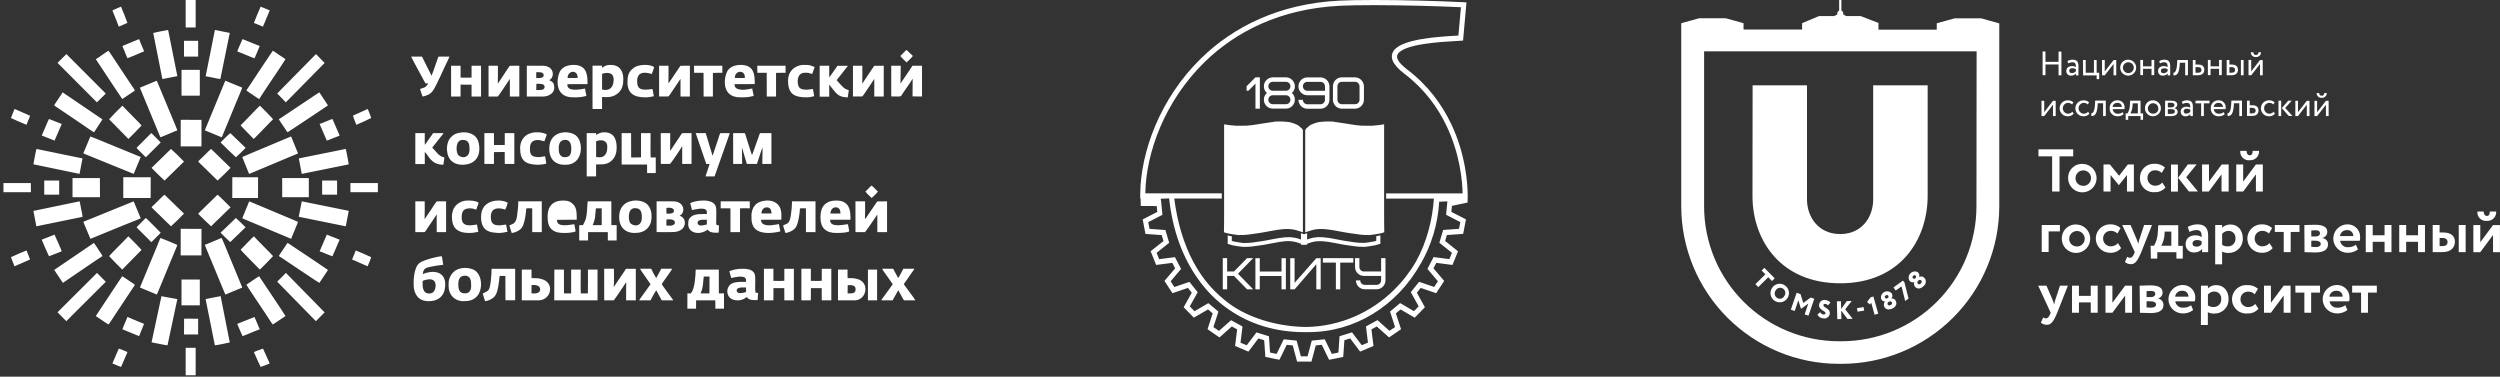 <?xml version="1.0" encoding="UTF-8"?> <svg xmlns="http://www.w3.org/2000/svg" width="531" height="80" viewBox="0 0 531 80" fill="none"><rect x="0" y="0" width="531" height="80" fill="#333333" stroke="none"/><path d="M41.557 79.701H39.437V73.87H41.557V79.701ZM25.237 74.046C25.355 74.054 26.929 74.676 27.066 74.773C27.009 74.988 26.826 75.369 26.732 75.576L26.053 77.155C25.995 77.283 25.942 77.415 25.877 77.561C25.837 77.658 25.768 77.854 25.7 77.934C25.436 77.836 24.024 77.302 23.886 77.197C23.936 77 24.123 76.609 24.217 76.404C24.418 75.958 25.09 74.305 25.237 74.046ZM56.933 76.412C57.039 76.637 57.213 76.973 57.285 77.208C57.168 77.282 55.522 77.903 55.363 77.934C55.292 77.843 53.971 74.956 53.928 74.783C54.119 74.648 55.819 74.053 55.864 74.046L56.933 76.412ZM391.111 2.255C391.229 2.305 391.332 2.387 391.405 2.492C391.478 2.597 391.52 2.723 391.525 2.851C391.523 2.92 391.509 2.989 391.484 3.054L392.121 3.406H395.196L398.987 4.875V6.298H411.367V4.944L415.146 3.9H420.827L424.646 4.964V43.829C424.637 52.696 421.112 61.197 414.843 67.468C408.574 73.738 400.074 77.266 391.207 77.276H390.576C381.699 77.276 373.186 73.75 366.908 67.475C360.63 61.199 357.099 52.685 357.096 43.808V4.93L360.874 3.881H366.557L370.328 4.923V6.278H382.77V4.923L386.378 3.406H389.595L390.271 3.054C390.248 2.989 390.234 2.92 390.23 2.851C390.235 2.723 390.278 2.599 390.35 2.494C390.421 2.389 390.521 2.306 390.638 2.255V0H391.111V2.255ZM291.932 0C294.966 4.41567e-06 298.335 0.045 301.574 0.133C304.986 0.221 308.259 0.331 310.917 0.475L311.476 0.508L310.755 8.62L309.517 8.698C305.986 8.897 298.444 9.316 296.937 11.402C296.409 12.131 296.85 13.202 298.927 14.791C303.382 18.18 306.299 22.286 308.215 26.293C311.336 32.827 311.745 39.119 311.734 41.625H311.745L311.724 42.166V42.21L311.734 42.166L311.713 43.027L308.387 43.723L308.27 45.002L311.369 46.592L310.777 49.671L307.321 49.926L306.945 51.184L309.679 53.369L308.506 56.273L305.072 55.831L304.47 56.989L306.741 59.672L305.041 62.276L301.757 61.151L300.939 62.167L302.65 65.257L300.487 67.476L297.475 65.721L296.484 66.56L297.581 69.926L295.042 71.67L292.426 69.342L291.296 69.959L291.728 73.481L288.896 74.684L286.776 71.88L285.55 72.266L285.302 75.81L282.299 76.417L280.749 73.237L279.468 73.37L278.554 76.803H275.497L274.582 73.37L273.302 73.237L271.752 76.417L268.761 75.81L268.513 72.266L267.286 71.88L265.165 74.684L262.335 73.481L262.766 69.959L261.636 69.342L259.02 71.67L256.48 69.926L257.577 66.56L256.588 65.721L253.574 67.476L251.411 65.257L253.133 62.167L252.315 61.151L249.033 62.276L247.332 59.672L249.603 56.989L249 55.831L245.566 56.273L244.394 53.369L247.127 51.194L246.751 49.937L243.296 49.683L242.705 46.602L245.804 45.014L245.686 43.767L242.295 43.744L242.273 42.166H242.188V41.062C242.306 32.264 246.364 20.939 255.07 12.429C261.915 5.74 271.623 0.773 284.549 0.133C285.453 0.089 286.528 0.055 287.712 0.033C288.949 0.011 290.317 2.52683e-06 291.759 0H291.932ZM246.525 42.21L246.622 42.739L246.901 45.631L243.878 47.188L244.157 48.611L247.525 48.855L248.333 51.569L245.664 53.701L246.202 55.047L249.56 54.617L250.861 57.122L248.645 59.749L249.431 60.964L252.638 59.871L254.392 62.067L252.714 65.08L253.714 66.106L256.652 64.385L258.794 66.185L257.729 69.475L258.912 70.279L261.474 68.006L263.905 69.342L263.486 72.785L264.799 73.338L266.877 70.6L269.524 71.428L269.761 74.882L271.149 75.169L272.667 72.067L275.411 72.344L276.305 75.689H277.725L278.618 72.344L281.374 72.067L282.892 75.169L284.279 74.882L284.517 71.417L287.164 70.589L289.24 73.325L290.555 72.773L290.134 69.33L292.577 67.994L295.128 70.269L296.312 69.462L295.246 66.174L297.388 64.374L300.325 66.096L301.327 65.069L299.659 62.056L301.413 59.86L304.62 60.952L305.406 59.738L303.188 57.111L304.491 54.605L307.849 55.036L308.387 53.688L305.719 51.559L306.525 48.844L309.895 48.601L310.174 47.177L307.15 45.62L307.387 43.181L307.429 42.773L305.686 42.838C305.406 47.606 304.028 52.067 301.8 55.952L301.769 55.974L301.714 56.062C299.239 60.489 295.73 64.154 291.565 66.692C287.519 69.154 282.858 70.545 277.896 70.545H276.972C270.945 70.545 265.509 68.867 261.021 65.754C258.45 64.01 256.244 61.802 254.414 59.187C251.185 54.661 249.054 48.909 248.322 42.143L246.525 42.21ZM37.669 63.532L35.577 73.339C35.414 73.356 33.464 72.965 33.029 72.885L32.19 72.71L34.29 62.913L37.669 63.532ZM46.787 62.913C46.839 62.917 46.843 62.92 46.867 62.931L48.804 72.736C48.742 72.755 45.794 73.395 45.636 73.336L43.679 63.562C43.738 63.506 43.77 63.502 43.878 63.477C43.955 63.464 43.998 63.456 44.068 63.442L46.787 62.913ZM361.951 43.855C361.958 51.445 364.976 58.722 370.343 64.089C375.709 69.456 382.987 72.473 390.576 72.481H391.173C398.762 72.471 406.039 69.454 411.405 64.088C416.771 58.721 419.789 51.445 419.798 43.855L419.832 10.896H361.951V43.855ZM27.056 67.331C27.332 67.401 27.671 67.578 27.955 67.692C28.821 68.047 29.732 68.458 30.601 68.785L29.805 70.745C29.721 70.954 29.614 71.176 29.549 71.395C29.286 71.322 26.497 70.125 26.006 69.94C26.048 69.664 26.986 67.635 27.056 67.331ZM54.067 67.331C54.121 67.526 54.253 67.801 54.343 67.999C54.44 68.211 54.519 68.407 54.615 68.637L55.164 69.947C54.471 70.153 52.369 71.114 51.516 71.395L51.222 70.747C51.121 70.524 51.032 70.319 50.938 70.089C50.773 69.689 50.518 69.194 50.393 68.79C50.866 68.619 53.813 67.397 54.067 67.331ZM42.087 67.696V71.042H39.083L39.101 67.685L42.087 67.696ZM291.759 1.093C290.328 1.093 288.96 1.103 287.723 1.125C286.572 1.147 285.517 1.181 284.592 1.226C271.968 1.855 262.485 6.701 255.812 13.225C247.343 21.525 243.393 32.518 243.264 41.062H259.504V42.166H249.409C250.066 47.265 251.422 51.758 253.424 55.544C253.973 56.57 254.554 57.542 255.199 58.469C256.071 59.705 257.029 60.842 258.062 61.879C259.225 63.049 260.473 64.087 261.818 65.003C263.971 66.427 266.467 67.509 269.114 68.26C271.794 69.01 274.636 69.418 277.402 69.451C284.656 69.341 291.221 66.36 296.086 61.581C297.883 59.815 299.455 57.795 300.735 55.588L300.768 55.532C301.887 53.523 302.791 51.272 303.426 48.921C304.039 46.702 304.416 44.406 304.556 42.177H294.418V41.072H310.658C310.604 38.379 310.077 32.673 307.247 26.746C305.407 22.883 302.586 18.919 298.281 15.651C295.57 13.588 295.149 11.976 296.063 10.718C297.872 8.223 305.751 7.782 309.453 7.572L309.765 7.55L310.303 1.534C307.741 1.413 304.696 1.303 301.554 1.226C298.304 1.148 294.956 1.093 291.932 1.093H291.759ZM470.736 60.559C472.32 60.559 473.349 61.786 473.349 63.492C473.368 63.9 473.304 64.308 473.159 64.689C473.014 65.072 472.79 65.42 472.504 65.712C472.218 66.004 471.875 66.234 471.496 66.387C471.117 66.54 470.71 66.611 470.302 66.6C469.834 66.618 469.367 66.522 468.946 66.316V69.024H467.471L467.485 60.681H468.961V61.237C469.441 60.788 470.079 60.543 470.736 60.559ZM436.026 63.821C436.141 64.099 436.215 64.372 436.303 64.649C436.351 64.365 436.419 64.084 436.506 63.81L437.543 60.674H439.222L436.952 66.43C436.106 68.46 435.599 68.989 434.726 68.989C434.275 68.982 433.838 68.825 433.486 68.543L433.961 67.425C434.138 67.543 434.343 67.614 434.556 67.629C434.928 67.629 435.2 67.337 435.443 66.734L435.571 66.43L432.91 60.674H434.671L436.026 63.821ZM25.932 58.672C26.116 58.718 27.712 59.833 28.012 60.035C28.177 60.145 28.523 60.348 28.657 60.486C28.597 60.625 28.421 60.859 28.318 61.016L24.451 66.841C24.284 67.095 23.158 68.845 23.048 68.921C22.892 68.87 21.359 67.81 21.014 67.575C20.894 67.494 20.802 67.433 20.682 67.352C20.59 67.288 20.453 67.184 20.351 67.138C20.428 66.96 20.587 66.758 20.696 66.595L25.601 59.196C25.703 59.044 25.872 58.821 25.932 58.672ZM55.056 58.672C55.113 58.815 55.624 59.559 55.752 59.747C56.216 60.445 60.575 66.942 60.643 67.128L57.945 68.921C57.797 68.804 56.731 67.125 56.529 66.819C56.179 66.293 52.439 60.737 52.337 60.485C52.52 60.322 52.8 60.162 53.019 60.017C53.316 59.817 54.867 58.723 55.056 58.672ZM22.471 59.851L14.085 68.215L12.221 66.328L20.606 57.965L22.471 59.851ZM68.949 66.347L67.097 68.215L58.876 59.825L60.73 57.965L68.949 66.347ZM391.923 65.707L393.506 67.717L392.402 67.738L391.068 65.971L391.109 67.772L390.243 67.792L390.154 64.001L391.021 63.98L391.062 65.632L392.261 63.953L393.304 63.927L391.923 65.707ZM387.276 63.725C387.427 63.696 387.583 63.696 387.733 63.73C387.937 63.746 388.136 63.803 388.317 63.898C388.498 63.992 388.66 64.122 388.79 64.278L388.241 64.867C388.182 64.776 388.103 64.7 388.011 64.644C387.918 64.587 387.814 64.553 387.706 64.543C387.469 64.543 387.314 64.604 387.294 64.773C387.214 65.396 388.803 65.451 388.647 66.669C388.619 66.827 388.56 66.977 388.472 67.111C388.384 67.245 388.27 67.36 388.137 67.448C388.003 67.537 387.852 67.598 387.694 67.627C387.537 67.656 387.375 67.651 387.219 67.616C386.968 67.6 386.726 67.52 386.516 67.383C386.306 67.245 386.134 67.055 386.02 66.831L386.589 66.311C386.668 66.445 386.777 66.559 386.907 66.645C387.037 66.732 387.185 66.789 387.34 66.811C387.563 66.811 387.713 66.743 387.733 66.567C387.808 65.999 386.225 65.89 386.38 64.658C386.403 64.506 386.457 64.36 386.539 64.23C386.621 64.099 386.728 63.986 386.854 63.899C386.981 63.813 387.126 63.754 387.276 63.725ZM382.428 62.465L383.018 64.355L384.574 63.196L385.354 63.46L384.128 67.05L383.308 66.773L384.087 64.482L382.611 65.547L382.496 65.507L381.967 63.779L381.196 66.054L380.376 65.77L381.602 62.188L382.428 62.465ZM398.94 66.621L398.161 66.844L397.444 64.304L397.146 64.663L396.557 64.136L397.341 63.133L397.904 62.977L398.94 66.621ZM477.269 60.556C478.113 60.502 478.946 60.78 479.586 61.333L478.907 62.498C478.719 62.311 478.496 62.165 478.249 62.068C478.002 61.972 477.738 61.927 477.473 61.937C477.259 61.935 477.047 61.977 476.851 62.06C476.654 62.142 476.474 62.264 476.325 62.417C476.176 62.57 476.061 62.752 475.983 62.95C475.906 63.149 475.869 63.362 475.875 63.575C475.87 63.794 475.91 64.013 475.992 64.217C476.074 64.42 476.198 64.604 476.354 64.759C476.509 64.913 476.695 65.035 476.898 65.115C477.102 65.196 477.321 65.233 477.54 65.227C477.821 65.225 478.099 65.165 478.354 65.048C478.61 64.931 478.837 64.761 479.022 64.55L479.694 65.572C479.416 65.905 479.064 66.169 478.667 66.343C478.27 66.517 477.838 66.595 477.405 66.574C476.991 66.616 476.57 66.573 476.174 66.445C475.777 66.318 475.411 66.11 475.099 65.834C474.787 65.558 474.536 65.219 474.36 64.842C474.185 64.464 474.088 64.054 474.079 63.638C474.07 63.221 474.147 62.807 474.306 62.422C474.464 62.037 474.701 61.688 475 61.398C475.3 61.109 475.656 60.885 476.047 60.739C476.437 60.594 476.853 60.532 477.269 60.556ZM463.57 60.532C463.926 60.522 464.279 60.584 464.61 60.715C464.941 60.845 465.243 61.04 465.496 61.29C465.749 61.54 465.949 61.84 466.084 62.169C466.218 62.498 466.285 62.852 466.279 63.207C466.29 63.474 466.257 63.742 466.184 63.999H462.025C462.083 64.404 462.296 64.77 462.617 65.022C462.939 65.275 463.346 65.395 463.753 65.355C464.337 65.365 464.91 65.18 465.379 64.831L465.825 65.853C465.197 66.34 464.418 66.595 463.624 66.573C463.228 66.577 462.834 66.502 462.467 66.353C462.099 66.205 461.763 65.985 461.48 65.707C461.198 65.429 460.972 65.097 460.817 64.732C460.662 64.367 460.581 63.976 460.577 63.579C460.574 63.183 460.648 62.789 460.796 62.421C460.944 62.053 461.166 61.718 461.443 61.435C461.721 61.153 462.051 60.926 462.415 60.772C462.78 60.616 463.174 60.536 463.57 60.532ZM496.332 60.532C496.688 60.521 497.042 60.583 497.373 60.713C497.704 60.843 498.006 61.039 498.259 61.289C498.512 61.539 498.712 61.837 498.847 62.167C498.981 62.497 499.047 62.851 499.04 63.207C499.049 63.474 499.019 63.741 498.951 63.999H494.794C494.851 64.404 495.064 64.77 495.386 65.022C495.708 65.275 496.115 65.395 496.521 65.355C497.106 65.365 497.676 65.179 498.146 64.831L498.579 65.856C497.951 66.341 497.172 66.595 496.378 66.573C495.577 66.579 494.807 66.266 494.236 65.705C493.665 65.143 493.34 64.376 493.334 63.575C493.328 62.775 493.641 62.004 494.202 61.434C494.764 60.863 495.531 60.538 496.332 60.532ZM456.724 60.612C458.403 60.612 459.337 61.072 459.337 62.121C459.342 62.423 459.241 62.718 459.05 62.952C458.859 63.186 458.592 63.346 458.295 63.402C458.631 63.434 458.943 63.59 459.17 63.841C459.396 64.091 459.522 64.417 459.521 64.755C459.521 65.899 458.64 66.497 456.812 66.497C456.095 66.497 455.05 66.435 454.521 66.435L454.462 60.68C454.963 60.68 455.816 60.612 456.724 60.612ZM441.57 62.848H444.077V60.674H445.546V66.43H444.077V64.23H441.57V66.43H440.095V60.674H441.57V62.848ZM448.673 64.316L451.381 60.674H452.85V66.43H451.381V62.778L448.673 66.43H447.202V60.674H448.673V64.316ZM482.341 64.316L485.049 60.674H486.518V66.43H485.049V62.778L482.341 66.43H480.87V60.674H482.341V64.316ZM492.772 62.143H490.89V66.43H489.447V62.143H487.551L487.524 60.674H492.772V62.143ZM504.84 62.143H502.957V66.43H501.488V62.143H499.599V60.674H504.84V62.143ZM395.95 65.976L394.539 66.201L394.42 65.451L395.832 65.228L395.95 65.976ZM400.264 62.004C400.53 61.878 400.831 61.846 401.118 61.912C401.405 61.978 401.663 62.138 401.848 62.367C401.927 62.535 401.959 62.722 401.938 62.906C401.918 63.09 401.846 63.265 401.732 63.411C401.928 63.381 402.128 63.417 402.3 63.514C402.471 63.611 402.606 63.763 402.681 63.945C402.985 64.622 402.64 65.198 401.922 65.536C401.204 65.874 400.513 65.76 400.235 65.179L400.189 65.04C400.14 64.9 400.121 64.75 400.137 64.602C400.157 64.403 400.238 64.214 400.365 64.061C400.185 64.046 400.011 63.983 399.865 63.877C399.72 63.771 399.607 63.626 399.538 63.459C399.479 63.17 399.518 62.868 399.649 62.605C399.781 62.341 399.998 62.13 400.264 62.004ZM152.686 62.315L153.776 62.32V65.564H151.938C151.944 65.134 151.974 64.165 151.918 63.797H147.854L147.839 65.564H146.001V62.32L146.753 62.315C147.592 61.242 147.71 58.807 147.771 57.258H152.676L152.686 62.315ZM455.932 65.298C456.148 65.298 456.548 65.353 456.906 65.353C457.583 65.353 457.942 65.08 457.942 64.674C457.942 64.268 457.542 63.997 456.852 63.997L455.932 63.99V65.298ZM470.275 61.921C470.024 61.926 469.777 61.986 469.551 62.095C469.324 62.203 469.123 62.358 468.961 62.55V64.874C469.317 65.115 469.743 65.233 470.173 65.212C470.394 65.218 470.616 65.178 470.821 65.094C471.026 65.009 471.209 64.881 471.361 64.72C471.513 64.559 471.63 64.367 471.703 64.158C471.776 63.949 471.803 63.726 471.784 63.505C471.805 63.298 471.781 63.09 471.714 62.894C471.646 62.697 471.537 62.516 471.394 62.365C471.25 62.215 471.076 62.097 470.883 62.02C470.69 61.944 470.483 61.91 470.275 61.921ZM401.419 64.006C401.362 64.014 401.306 64.037 401.258 64.068L401.197 64.095C401.142 64.113 401.09 64.144 401.047 64.184C401.004 64.223 400.968 64.27 400.944 64.323C400.92 64.376 400.908 64.435 400.907 64.493C400.906 64.551 400.918 64.609 400.94 64.663C401.029 64.853 401.239 64.954 401.558 64.805C401.875 64.656 401.936 64.419 401.848 64.236C401.823 64.184 401.787 64.137 401.743 64.1C401.699 64.062 401.647 64.035 401.591 64.019C401.535 64.003 401.476 63.997 401.419 64.006ZM42.441 64.856H38.554V59.379H42.438L42.441 64.856ZM377.638 60.302C377.896 60.252 378.163 60.255 378.42 60.312C378.678 60.37 378.921 60.481 379.135 60.637C379.452 60.857 379.697 61.166 379.839 61.524C379.981 61.883 380.014 62.276 379.935 62.654C379.855 63.032 379.667 63.378 379.392 63.648C379.116 63.919 378.766 64.102 378.387 64.176C378.008 64.249 377.616 64.209 377.26 64.061C376.903 63.912 376.598 63.662 376.383 63.342C376.168 63.021 376.052 62.644 376.05 62.258C376.048 61.872 376.161 61.495 376.373 61.172C376.513 60.948 376.697 60.754 376.915 60.605C377.133 60.455 377.379 60.352 377.638 60.302ZM94.15 56.237C93.316 56.311 92.222 56.496 91.403 56.67C90.439 56.875 89.917 57.028 89.808 58.219C92.158 57.207 95.098 57.645 94.494 61.317C94.213 63.035 92.941 63.974 91.054 63.974C89.542 63.974 88.604 63.303 88.124 62.055C87.801 61.212 87.864 60.511 87.864 59.626C87.864 58.92 88.061 57.798 88.265 57.192C88.52 56.418 88.849 55.928 89.484 55.611C90.438 55.137 92.794 54.468 93.853 54.431L94.15 56.237ZM96.226 57.876C97.285 56.772 99.12 56.692 100.447 57.22C102.504 58.036 102.667 61.605 101.229 63.019C100.411 63.818 99.577 63.974 98.376 63.974C96.608 63.974 95.281 62.617 95.281 60.804V60.213C95.281 59.237 95.738 58.388 96.226 57.876ZM104.399 57.355C104.41 57.001 104.515 57.089 104.889 57.095H109.419V63.782H107.361L107.34 58.605L106.136 58.616C106.073 58.823 106.051 59.316 106.02 59.565C105.92 60.38 105.762 61.488 105.483 62.209C105.268 62.776 104.988 63.094 104.567 63.386C104.194 63.645 103.61 63.915 103.026 63.974L102.526 62.347C103.379 61.896 103.831 61.901 104.062 60.825C104.241 59.972 104.316 59.045 104.379 58.129C104.395 57.864 104.394 57.615 104.399 57.355ZM404.522 60.04L405.375 63.412L404.657 63.934L403.885 60.819L402.654 61.707L402.179 61.05L404.196 59.594L404.522 60.04ZM112.899 59.06C113.32 59.107 113.852 59.067 114.262 59.113C114.687 59.165 115.028 59.242 115.4 59.393C117.849 60.367 116.966 63.797 114.342 63.797H110.833V57.258H112.889L112.899 59.06ZM119.786 62.32L121.312 62.31V57.258H123.348C123.348 58.015 123.3 61.89 123.368 62.32H124.862C124.909 61.828 124.878 58.062 124.878 57.258H126.914V63.797H117.725L117.74 57.258H119.775L119.786 62.32ZM130.394 57.082C130.394 58.299 130.473 59.831 130.346 60.989L132.359 58.007C132.47 57.853 132.576 57.687 132.692 57.512C132.877 57.236 132.893 57.087 133.072 57.087H135.043V63.797H132.978L133.004 59.926C132.745 60.33 130.472 63.76 130.351 63.797H128.333L128.328 57.082H130.394ZM138.312 57.082C138.362 57.262 139.28 58.965 139.375 59.066C139.571 58.673 140.353 57.355 140.434 57.082H142.773C142.665 57.425 140.894 59.759 140.551 60.344C140.623 60.566 142.494 63.037 142.858 63.558C142.922 63.648 142.948 63.696 142.996 63.797L140.545 63.791L139.386 61.652L139.058 62.184C138.867 62.508 138.248 63.568 138.174 63.797H135.75C135.835 63.584 136.21 63.11 136.358 62.902L138.18 60.37C137.857 59.86 136.102 57.452 135.936 57.082H138.312ZM164.27 59.653C164.758 59.659 166.201 59.695 166.591 59.631V57.087H168.621V63.791H166.591L166.58 61.199H164.284L164.27 63.797H162.259V57.082H164.27V59.653ZM172.225 59.653C172.712 59.659 174.155 59.694 174.544 59.631V57.087H176.573V63.791H174.539L174.528 61.199H172.235L172.22 63.797H170.211L170.216 57.082H172.225V59.653ZM180.025 57.258C180.02 57.693 179.989 58.699 180.047 59.071C181.089 59.071 181.858 59.071 182.68 59.49C184.652 60.501 183.94 63.797 181.48 63.797H177.986V57.258H180.025ZM186.293 63.797H184.35V57.258H186.293V63.797ZM189.638 57.082C189.791 57.151 189.755 57.146 189.834 57.3C189.881 57.39 189.913 57.469 189.966 57.56L190.762 59.065C190.91 58.91 191.778 57.329 191.864 57.082H194.22C194.119 57.299 194.049 57.363 193.928 57.532L191.959 60.362C192.033 60.453 192.162 60.633 192.252 60.761C192.363 60.915 192.453 61.037 192.559 61.19C192.857 61.611 194.316 63.51 194.422 63.797H192.039C191.864 63.674 191.515 62.936 191.388 62.712L190.862 61.77C190.772 61.659 190.814 61.718 190.756 61.665C190.559 62.187 189.712 63.43 189.606 63.797H187.176C187.314 63.494 187.6 63.17 187.791 62.898L189.622 60.367C189.262 59.846 188.862 59.293 188.485 58.745C188.257 58.416 187.463 57.354 187.351 57.082H189.638ZM156.014 57.255C157 57.03 158.824 56.959 159.613 57.444C160.33 57.884 160.419 58.37 160.419 59.429C160.419 60.048 160.346 61.654 160.466 62.13C160.683 62.206 160.751 62.233 161.021 62.227L160.922 63.731C160.08 63.782 158.928 63.761 158.663 63.097C158.32 63.245 158.278 63.409 157.588 63.654C157.157 63.813 156.709 63.823 156.211 63.762C154.066 63.495 153.993 60.846 155.572 60.166C156.419 59.803 157.391 59.874 158.435 59.874C158.793 58.146 156.253 58.872 155.308 59.046L154.912 57.588C155.291 57.491 155.588 57.352 156.014 57.255ZM378.291 61.14C378.141 61.114 377.988 61.12 377.841 61.157C377.694 61.194 377.555 61.262 377.436 61.355C377.316 61.449 377.217 61.566 377.145 61.699C377.059 61.819 376.998 61.956 376.966 62.1C376.934 62.243 376.931 62.392 376.957 62.537C376.984 62.682 377.039 62.822 377.12 62.945C377.201 63.069 377.306 63.175 377.429 63.257C377.55 63.345 377.691 63.406 377.838 63.435C377.985 63.465 378.136 63.465 378.282 63.431C378.429 63.397 378.567 63.331 378.687 63.239C378.805 63.148 378.902 63.03 378.973 62.898C379.066 62.778 379.134 62.64 379.172 62.493C379.21 62.346 379.216 62.193 379.191 62.043C379.167 61.893 379.111 61.75 379.028 61.623C378.946 61.496 378.838 61.386 378.711 61.303C378.584 61.22 378.441 61.165 378.291 61.14ZM401.097 62.855C401.009 62.665 400.825 62.611 400.574 62.732C400.527 62.746 400.483 62.771 400.446 62.803C400.409 62.835 400.379 62.875 400.358 62.92C400.338 62.965 400.326 63.014 400.326 63.063C400.326 63.113 400.338 63.162 400.358 63.207C400.378 63.252 400.407 63.292 400.443 63.324C400.48 63.357 400.524 63.382 400.57 63.397C400.617 63.411 400.666 63.417 400.714 63.411C400.763 63.405 400.811 63.389 400.853 63.363L400.912 63.329C400.957 63.312 400.999 63.286 401.033 63.253C401.067 63.219 401.094 63.178 401.111 63.133C401.128 63.088 401.136 63.041 401.134 62.993C401.131 62.945 401.119 62.897 401.097 62.855ZM455.932 61.831V63.098H456.892C457.379 63.098 457.772 62.879 457.772 62.419C457.772 61.959 457.407 61.79 456.852 61.79C456.507 61.804 456.088 61.818 455.932 61.831ZM463.509 61.758C463.145 61.733 462.785 61.849 462.504 62.082C462.223 62.315 462.042 62.648 461.999 63.011H464.823C464.831 62.839 464.8 62.667 464.736 62.508C464.672 62.349 464.575 62.204 464.451 62.086C464.327 61.967 464.177 61.877 464.015 61.82C463.852 61.764 463.68 61.742 463.509 61.758ZM496.257 61.758C495.894 61.736 495.535 61.853 495.256 62.086C494.977 62.319 494.797 62.65 494.753 63.011H497.577C497.584 62.839 497.553 62.667 497.488 62.508C497.423 62.348 497.324 62.205 497.199 62.086C497.074 61.968 496.926 61.877 496.764 61.82C496.601 61.764 496.428 61.742 496.257 61.758ZM34.089 50.542C34.188 50.567 37.54 51.927 37.67 52.036C37.592 52.294 37.244 53.069 37.12 53.38C36.944 53.821 36.767 54.259 36.58 54.693C36.2 55.569 35.864 56.455 35.494 57.316C35.433 57.462 33.412 62.421 33.306 62.56L29.717 61.066L30.264 59.753C30.436 59.319 30.634 58.877 30.807 58.442C30.983 57.998 31.166 57.542 31.356 57.108C32.178 55.22 32.998 53.115 33.812 51.174C33.894 50.98 33.969 50.711 34.089 50.542ZM47.083 50.542C47.203 50.666 50.623 59.125 51.19 60.422C51.272 60.609 51.406 60.9 51.455 61.094C51.275 61.133 49.107 62.05 48.751 62.202C48.483 62.315 48.142 62.471 47.863 62.56L46.756 59.913C46.069 58.182 45.282 56.384 44.577 54.647C44.471 54.387 43.545 52.208 43.502 52.005C43.731 51.952 45.79 51.065 46.206 50.895C46.432 50.804 46.868 50.588 47.083 50.542ZM91.247 59.32C90.971 59.32 89.757 59.489 89.756 59.773C89.756 60.869 89.704 62.344 91.194 62.345C91.773 62.345 92.143 62.019 92.336 61.602C92.513 61.218 92.612 60.475 92.435 60.032C92.226 59.511 91.815 59.315 91.247 59.32ZM114.725 61.434C114.709 60.6 113.719 60.459 112.899 60.558L112.889 62.304C113.74 62.407 114.751 62.299 114.725 61.434ZM180.03 62.32C180.916 62.32 181.738 62.397 181.728 61.438C181.717 60.517 180.889 60.554 180.052 60.554L180.03 62.32ZM149.481 58.73C149.333 59.719 149.384 60.543 149.093 61.548C149.016 61.817 148.857 62.097 148.806 62.315H150.685L150.699 58.739L149.481 58.73ZM98.628 58.563C97.674 58.601 97.342 59.349 97.337 60.356C97.332 61.396 97.532 62.18 98.491 62.298C99.54 62.426 100.07 61.812 100.07 60.799C100.07 59.828 100.112 58.5 98.628 58.563ZM158.435 61.056C157.884 61.056 157.145 60.999 156.745 61.239C156.231 61.551 156.455 62.263 157.161 62.264L157.894 62.176C158.491 62.048 158.502 62.186 158.45 61.225L158.435 61.056ZM267.575 57.674H272.192V54.838H273.117V61.461H272.192V58.624H267.575V61.461H266.648V54.838H267.575V57.674ZM274.97 60.081L279.587 54.838H280.512V61.461H279.587V56.117L274.97 61.461H274.044V54.838H274.97V60.081ZM260.645 57.663H262.107L264.874 54.827H266.176L262.947 58.139L266.176 61.45H264.874L262.107 58.613H260.645V61.45H259.719V54.827H260.645V57.663ZM287.442 55.775H284.665V61.45H283.74V55.775H280.975V54.827H287.442V55.775ZM288.734 56.715C288.735 57.233 289.154 57.663 289.659 57.663H293.352V54.827H294.276V59.551C294.276 60.555 293.458 61.438 292.425 61.438H289.842C288.83 61.438 288.024 60.61 287.991 59.551H288.917C288.917 60.069 289.336 60.5 289.842 60.5H292.425C292.931 60.5 293.352 60.081 293.352 59.551V58.602H289.659C288.669 58.602 287.808 57.774 287.808 56.715V54.827H288.734V56.715ZM406.528 57.67C406.817 57.629 407.113 57.684 407.366 57.829C407.5 57.956 407.596 58.119 407.644 58.297C407.691 58.475 407.689 58.662 407.637 58.839C407.809 58.738 408.01 58.699 408.207 58.728C408.404 58.758 408.586 58.855 408.721 59.002C408.836 59.122 408.925 59.265 408.981 59.422C409.037 59.578 409.058 59.745 409.045 59.91C409.031 60.076 408.984 60.238 408.903 60.384C408.823 60.529 408.711 60.657 408.577 60.756C408.029 61.324 407.339 61.466 406.872 61.02L406.76 60.913C406.664 60.8 406.595 60.666 406.557 60.522C406.506 60.328 406.514 60.124 406.581 59.935C406.409 59.986 406.225 59.988 406.052 59.94C405.878 59.893 405.72 59.796 405.598 59.664C405.443 59.416 405.376 59.123 405.406 58.833C405.437 58.542 405.564 58.27 405.767 58.06C405.97 57.849 406.239 57.711 406.528 57.67ZM376.952 59.118L376.369 59.688L375.577 58.881L373.457 60.975L372.848 60.352L374.968 58.265L374.167 57.453L374.743 56.885L376.952 59.118ZM407.748 59.45C407.691 59.455 407.634 59.47 407.584 59.498C407.533 59.526 407.489 59.565 407.454 59.611L407.345 59.721C407.327 59.743 407.31 59.768 407.297 59.794C407.27 59.846 407.255 59.904 407.251 59.962C407.247 60.02 407.256 60.079 407.275 60.134C407.295 60.188 407.326 60.238 407.366 60.28C407.515 60.429 407.746 60.456 407.996 60.199C408.246 59.942 408.212 59.699 408.063 59.563C408.022 59.523 407.973 59.492 407.919 59.473C407.865 59.453 407.806 59.446 407.748 59.45ZM383.808 42.388C383.808 46.004 386.172 49.714 390.865 49.714C395.557 49.713 397.86 46.004 397.86 42.388V18.124H409.434V41.581C409.434 50.953 403.569 60.17 390.865 60.171C378.161 60.171 372.228 50.954 372.228 41.636L372.254 18.124H383.808V42.388ZM19.949 51.603C20.095 51.738 20.702 52.712 20.869 52.969C21.025 53.203 21.722 54.202 21.765 54.386L20.695 55.093C20.333 55.338 19.988 55.568 19.633 55.81C18.901 56.307 18.23 56.761 17.534 57.233L13.354 60.086L11.515 57.328L19.428 51.948C19.566 51.851 19.79 51.669 19.949 51.603ZM61.077 51.603C61.33 51.705 61.914 52.139 62.174 52.312C62.953 52.831 69.427 57.123 69.655 57.328C69.627 57.417 69.612 57.429 69.548 57.515L67.837 60.086C67.646 60.021 61.844 56.11 61.377 55.799C61.002 55.55 60.669 55.334 60.305 55.078L59.23 54.382C59.275 54.217 60.416 52.572 60.611 52.28C60.756 52.064 60.908 51.791 61.077 51.603ZM406.872 58.541C406.716 58.392 406.533 58.406 406.337 58.608C406.301 58.639 406.272 58.678 406.252 58.72C406.232 58.762 406.22 58.808 406.218 58.855C406.216 58.901 406.224 58.949 406.241 58.993C406.258 59.037 406.283 59.076 406.315 59.109C406.348 59.143 406.387 59.172 406.431 59.19C406.474 59.207 406.522 59.215 406.568 59.214C406.615 59.213 406.662 59.204 406.705 59.185C406.747 59.165 406.785 59.137 406.816 59.102L406.872 59.05C406.907 59.017 406.934 58.976 406.953 58.933C406.972 58.889 406.983 58.842 406.983 58.794C406.983 58.746 406.972 58.7 406.953 58.656C406.934 58.613 406.907 58.573 406.872 58.541ZM27.247 50.19C27.371 50.258 30.017 52.967 30.07 53.076L25.965 57.258C25.813 57.158 23.246 54.517 23.178 54.399C23.31 54.169 27.076 50.449 27.247 50.19ZM53.924 50.19C54.092 50.449 57.862 54.17 57.993 54.399C57.925 54.517 55.361 57.154 55.206 57.258C55.07 57.17 54.8 56.86 54.678 56.735C54.099 56.142 51.161 53.175 51.101 53.043C51.542 52.635 53.739 50.283 53.924 50.19ZM6.39 55.127C6.141 55.203 5.824 55.366 5.561 55.48L3.916 56.194C3.66 56.312 3.335 56.475 3.075 56.551L2.325 54.628C2.413 54.555 5.46 53.229 5.64 53.193L6.39 55.127ZM75.561 53.193C75.741 53.233 78.753 54.559 78.846 54.629C78.813 54.795 78.166 56.434 78.089 56.551C77.591 56.399 75.438 55.353 74.781 55.126L75.561 53.193ZM473.762 47.682C475.346 47.682 476.369 48.916 476.369 50.615C476.391 51.023 476.328 51.431 476.184 51.813C476.039 52.196 475.817 52.545 475.531 52.837C475.245 53.129 474.901 53.359 474.521 53.512C474.143 53.664 473.735 53.735 473.327 53.723C472.86 53.744 472.394 53.647 471.975 53.44V56.148H470.504L470.511 47.797H471.979V48.36C472.463 47.912 473.103 47.668 473.762 47.682ZM453.884 50.945C453.999 51.223 454.074 51.493 454.169 51.777C454.213 51.49 454.282 51.206 454.373 50.931L455.409 47.797H457.082L454.806 53.553C453.959 55.584 453.451 56.112 452.578 56.112C452.127 56.105 451.691 55.948 451.339 55.666L451.813 54.556C451.994 54.673 452.202 54.741 452.416 54.757C452.788 54.756 453.052 54.46 453.296 53.864L453.424 53.553L450.763 47.797H452.53L453.884 50.945ZM462.66 52.219H463.622V54.928H462.269V53.574H458.205V54.928H456.85L456.789 52.192H457.521C458.039 51.275 458.317 50.24 458.327 49.187L458.414 47.831H462.66V52.219ZM11.6 49.836C11.673 50.089 11.867 50.459 11.977 50.718C12.123 51.061 13.109 53.215 13.106 53.375L10.415 54.431L10.203 53.991C9.812 53.064 9.171 51.742 8.864 50.918C8.871 50.915 8.879 50.909 8.88 50.905C8.887 50.902 8.893 50.894 8.9 50.891L11.6 49.836ZM72.064 50.878C72.13 50.912 72.098 50.894 72.131 50.918L71.37 52.685C71.239 52.981 71.115 53.268 70.988 53.562C70.872 53.837 70.712 54.145 70.617 54.431C70.002 54.255 68.322 53.489 67.889 53.375L69.231 50.267C69.278 50.16 69.376 49.957 69.409 49.836L72.064 50.878ZM42.795 48.612L42.788 54.253L38.377 54.242L38.38 48.599L42.795 48.612ZM441.061 47.684C441.652 47.706 442.225 47.902 442.706 48.247C443.187 48.592 443.557 49.072 443.768 49.625C443.978 50.178 444.022 50.782 443.894 51.359C443.764 51.937 443.467 52.465 443.041 52.876C442.614 53.287 442.076 53.563 441.493 53.671C440.911 53.778 440.309 53.713 439.764 53.481C439.219 53.25 438.754 52.863 438.427 52.369C438.1 51.875 437.925 51.296 437.925 50.704C437.913 50.294 437.987 49.886 438.142 49.507C438.296 49.127 438.528 48.783 438.823 48.499C439.119 48.215 439.471 47.994 439.856 47.853C440.241 47.713 440.652 47.656 441.061 47.684ZM448.094 47.648C448.939 47.593 449.773 47.876 450.41 48.435L449.731 49.599C449.546 49.411 449.324 49.263 449.078 49.165C448.832 49.067 448.568 49.021 448.304 49.03C448.09 49.029 447.878 49.072 447.681 49.154C447.483 49.237 447.304 49.357 447.154 49.51C447.005 49.663 446.887 49.844 446.809 50.043C446.73 50.242 446.694 50.455 446.699 50.669C446.696 50.888 446.735 51.107 446.817 51.31C446.9 51.512 447.024 51.696 447.18 51.851C447.335 52.005 447.521 52.127 447.725 52.208C447.928 52.289 448.146 52.327 448.364 52.321C448.645 52.321 448.923 52.261 449.179 52.145C449.434 52.028 449.662 51.856 449.847 51.645L450.525 52.693C450.246 53.024 449.893 53.286 449.496 53.459C449.1 53.631 448.668 53.71 448.236 53.69C447.435 53.708 446.659 53.407 446.079 52.855C445.5 52.302 445.163 51.542 445.144 50.741C445.125 49.94 445.426 49.164 445.979 48.584C446.531 48.004 447.293 47.667 448.094 47.648ZM480.287 47.648C481.132 47.595 481.966 47.878 482.604 48.435L481.926 49.599C481.738 49.411 481.514 49.265 481.268 49.167C481.021 49.069 480.756 49.022 480.491 49.03C480.278 49.029 480.066 49.072 479.869 49.154C479.672 49.237 479.494 49.357 479.345 49.51C479.196 49.662 479.08 49.844 479.002 50.043C478.924 50.242 478.887 50.456 478.894 50.669C478.889 50.888 478.929 51.106 479.011 51.309C479.093 51.511 479.213 51.696 479.368 51.851C479.523 52.005 479.709 52.125 479.912 52.206C480.115 52.287 480.333 52.327 480.552 52.321C480.834 52.321 481.113 52.261 481.37 52.145C481.627 52.028 481.855 51.856 482.041 51.645L482.72 52.693C482.439 53.024 482.085 53.286 481.688 53.459C481.29 53.632 480.857 53.71 480.424 53.69C480.027 53.698 479.632 53.629 479.262 53.485C478.892 53.342 478.555 53.126 478.269 52.852C477.982 52.578 477.752 52.251 477.592 51.888C477.432 51.525 477.344 51.133 477.335 50.736C477.326 50.34 477.397 49.946 477.54 49.576C477.684 49.206 477.899 48.869 478.173 48.582C478.447 48.295 478.775 48.065 479.138 47.905C479.5 47.745 479.891 47.657 480.287 47.648ZM498.581 47.65C498.939 47.64 499.297 47.702 499.63 47.834C499.963 47.967 500.266 48.167 500.52 48.421C500.773 48.674 500.971 48.977 501.104 49.31C501.236 49.643 501.3 50 501.29 50.358C501.299 50.625 501.269 50.892 501.201 51.15H497.044C497.1 51.556 497.312 51.925 497.634 52.178C497.956 52.43 498.364 52.548 498.771 52.506C499.353 52.514 499.924 52.327 500.39 51.977L500.836 52.972C500.207 53.458 499.429 53.712 498.635 53.69C498.239 53.694 497.845 53.619 497.478 53.471C497.11 53.322 496.774 53.102 496.491 52.824C496.208 52.546 495.983 52.215 495.828 51.851C495.673 51.486 495.591 51.094 495.588 50.697C495.584 50.301 495.659 49.906 495.808 49.538C495.956 49.171 496.176 48.836 496.454 48.554C496.732 48.271 497.062 48.045 497.427 47.89C497.792 47.735 498.185 47.654 498.581 47.65ZM491.714 47.74C493.386 47.74 494.319 48.203 494.319 49.252C494.322 49.558 494.216 49.855 494.019 50.09C493.821 50.324 493.546 50.48 493.244 50.53C494.05 50.727 494.476 51.209 494.476 51.886C494.475 53.023 493.588 53.625 491.767 53.625C491.056 53.625 490.006 53.558 489.478 53.558L489.444 47.801C489.945 47.801 490.8 47.74 491.714 47.74ZM466.708 47.648C468.407 47.649 469.011 48.522 469.011 50.045V53.547H467.729V52.869C467.526 53.119 467.265 53.319 466.97 53.448C466.675 53.578 466.353 53.634 466.031 53.614C465.793 53.633 465.553 53.6 465.328 53.519C465.104 53.437 464.898 53.309 464.728 53.142C464.557 52.974 464.424 52.771 464.338 52.548C464.252 52.325 464.215 52.085 464.229 51.847C464.23 50.581 465.157 49.978 466.321 49.977C466.784 49.973 467.238 50.102 467.629 50.35C467.669 49.389 467.411 48.867 466.552 48.867C466.025 48.879 465.507 49.014 465.041 49.261L464.676 48.203C465.295 47.849 465.995 47.658 466.708 47.648ZM526.812 51.455L529.52 47.806H530.988V53.562H529.52V49.918L526.812 53.562H525.341V47.806H526.812V51.455ZM488.415 49.266H486.539V53.553H485.063V49.266H483.173V47.797H488.415V49.266ZM503.961 49.971H506.482V47.797H507.95V53.553H506.482V51.352H503.961V53.553H502.485V47.797H503.961V49.971ZM511.07 49.971H513.589V47.797H515.064V53.553H513.589V51.352H511.07V53.553H509.6V47.797H511.07V49.971ZM518.174 49.374H518.891C520.847 49.374 521.424 50.343 521.424 51.365C521.424 52.388 520.746 53.553 518.775 53.553H516.703V47.797H518.174V49.374ZM523.706 53.553H522.235V47.797H523.706V53.553ZM437.524 49.15H435.128V53.526H433.658V47.797H437.524V49.15ZM490.92 52.426C491.137 52.426 491.53 52.48 491.889 52.48C492.565 52.48 492.924 52.211 492.925 51.805C492.925 51.398 492.525 51.126 491.834 51.126L490.92 51.113V52.426ZM277.628 50.863L278.263 50.653H278.295L279.006 50.466H279.06L279.953 50.366H280.006L280.922 50.39H280.965L282.224 50.532H282.257L283.602 50.775L285.044 51.051L285.861 51.194L286.787 51.327L288.024 51.504L288.811 51.569L289.844 51.592L290.812 51.46L291.856 51.283L292.319 51.15V50.168L293.19 50.002V51.78L292.878 51.868L292.083 52.1H292.039L290.974 52.287H290.963L289.94 52.431H289.875L288.789 52.409H288.756L287.928 52.332H287.907L286.669 52.155L285.732 52.023H285.722L284.904 51.879L283.45 51.603L282.138 51.371L280.879 51.227H280.028L279.188 51.306L278.521 51.471L277.628 51.77V51.989H276.337V51.77L275.444 51.471L274.765 51.306L273.926 51.217H273.076L271.816 51.382L270.503 51.614L269.051 51.89L268.232 52.033H268.223L267.286 52.166L266.048 52.343H266.026L265.208 52.42H265.177L264.089 52.441H264.024L263.002 52.31H262.98L261.915 52.121H261.872L261.075 51.89L260.764 51.802V50.025L261.636 50.19V51.173L262.098 51.306L263.142 51.481L264.11 51.614L265.144 51.592L265.929 51.525L267.167 51.349L268.093 51.217L268.911 51.072L270.353 50.797L271.698 50.555H271.73L272.989 50.4H273.033L273.947 50.377H274.001L274.895 50.477H274.949L275.658 50.653H275.69L276.325 50.874V49.528L276.972 49.76L277.628 49.528V50.863ZM466.619 50.987C466.132 50.987 465.698 51.218 465.698 51.705C465.698 52.193 466.058 52.382 466.519 52.382C466.733 52.397 466.947 52.358 467.142 52.267C467.336 52.175 467.504 52.036 467.629 51.861V51.272C467.332 51.07 466.977 50.97 466.619 50.987ZM441.507 49.106C441.186 49.035 440.851 49.062 440.545 49.183C440.239 49.303 439.976 49.512 439.79 49.783C439.604 50.054 439.504 50.376 439.502 50.704C439.493 50.914 439.527 51.124 439.601 51.32C439.675 51.517 439.788 51.697 439.934 51.849C440.079 52 440.254 52.123 440.447 52.205C440.641 52.288 440.85 52.328 441.061 52.328V52.357C441.389 52.375 441.715 52.292 441.996 52.123C442.278 51.954 442.502 51.703 442.641 51.405C442.779 51.107 442.824 50.774 442.771 50.449C442.719 50.125 442.57 49.824 442.345 49.585C442.119 49.346 441.828 49.178 441.507 49.106ZM473.301 49.037C473.049 49.042 472.801 49.101 472.573 49.209C472.346 49.318 472.142 49.473 471.979 49.666V51.997C472.34 52.234 472.769 52.35 473.2 52.328C473.421 52.334 473.641 52.294 473.845 52.21C474.049 52.126 474.233 52 474.385 51.84C474.537 51.68 474.653 51.488 474.727 51.28C474.8 51.072 474.829 50.848 474.811 50.628C474.831 50.421 474.807 50.211 474.739 50.015C474.672 49.818 474.564 49.638 474.421 49.487C474.278 49.336 474.101 49.217 473.908 49.14C473.715 49.062 473.508 49.027 473.301 49.037ZM518.174 52.272H518.749C519.54 52.271 519.858 51.941 519.858 51.42C519.858 50.898 519.554 50.547 518.762 50.547H518.174V52.272ZM459.742 49.774C459.705 50.623 459.468 51.452 459.052 52.192H461.191V49.187H459.783L459.742 49.774ZM30.985 46.302C31.142 46.393 34.003 49.286 34.136 49.433C34.042 49.574 33.773 49.813 33.635 49.951C33.369 50.218 32.27 51.358 32.123 51.426C31.925 51.128 29.089 48.465 29.011 48.249C29.419 47.906 30.756 46.434 30.985 46.302ZM50.102 46.302C50.254 46.386 51.907 48.024 52.16 48.276C51.611 48.77 51.072 49.329 50.534 49.851C49.996 50.372 49.418 50.894 48.908 51.426C48.651 51.183 46.955 49.575 46.858 49.423L50.102 46.302ZM129.848 47.81L130.979 47.826V51.072H129.101V49.307H124.904V51.072H123.026V47.826L123.837 47.815C124.24 46.873 124.434 46.862 124.606 45.531C124.727 44.62 124.712 43.631 124.837 42.767H129.848V47.81ZM29.893 46.381C29.654 46.436 22.438 49.409 21.891 49.629C21.447 49.805 21.02 49.992 20.561 50.172C20.114 50.348 19.676 50.557 19.222 50.719L19.164 50.634C19.16 50.627 19.158 50.619 19.154 50.612L17.699 47.132C17.896 47.016 18.133 46.938 18.369 46.836L28.392 42.767L29.893 46.381ZM54.258 43.316C56.39 44.236 58.602 45.107 60.713 46.03C60.922 46.118 63.18 47.045 63.294 47.127C63.249 47.331 63.02 47.832 62.933 48.036L62.202 49.831C62.101 50.081 61.907 50.479 61.855 50.719C61.642 50.666 61.364 50.529 61.169 50.444C60.953 50.349 60.734 50.261 60.512 50.169C60.066 49.986 59.656 49.806 59.222 49.626L52.737 46.909C52.532 46.825 51.547 46.431 51.454 46.349L52.933 42.767L54.258 43.316ZM490.941 48.952H490.92V50.219H491.875C492.362 50.219 492.755 50.002 492.755 49.542C492.755 49.082 492.389 48.911 491.834 48.911C491.509 48.925 491.091 48.939 490.941 48.952ZM498.52 48.882C498.156 48.857 497.796 48.972 497.515 49.205C497.233 49.438 497.052 49.773 497.01 50.136H499.834C499.843 49.964 499.815 49.791 499.751 49.631C499.687 49.471 499.589 49.326 499.464 49.207C499.339 49.088 499.19 48.998 499.027 48.941C498.865 48.885 498.691 48.865 498.52 48.882ZM272.774 25.829L273.818 25.929L274.744 26.182L275.658 26.569L276.186 27.01L276.573 27.341L276.734 27.65V49.341L275.433 48.921L274.668 48.733L273.7 48.634L272.71 48.656L271.343 48.81L269.9 49.065L268.34 49.352L267.458 49.494L266.457 49.638L265.122 49.825L264.24 49.903L263.067 49.926L261.969 49.781L260.816 49.583L259.967 49.341L259.999 46.856V26.403L260.01 26.414L261.184 26.58L262.55 26.712H263.637L264.938 26.679L266.08 26.558L267.103 26.403L268.125 26.237L269.589 26.018L270.827 25.829L271.816 25.796L272.774 25.829ZM283.117 25.829L284.354 26.018L285.829 26.237L286.852 26.403L287.863 26.558L289.004 26.679L290.307 26.712H291.393L292.761 26.58L293.934 26.414L293.987 26.403V46.856L294.02 49.341L293.169 49.583L292.018 49.781L290.92 49.926L289.747 49.903L288.864 49.825L287.529 49.638L286.519 49.494L285.636 49.352L284.075 49.065L282.622 48.81L281.255 48.656L280.265 48.634L279.297 48.733L278.532 48.921L277.229 49.341V27.65L277.392 27.341L277.768 27.01L278.285 26.569L279.199 26.182L280.125 25.929L281.169 25.829L282.127 25.796L283.117 25.829ZM115.074 49.306H113.043V44.259C112.722 44.228 112.086 44.217 111.78 44.264C111.722 45.31 111.48 46.916 111.138 47.787C110.912 48.357 110.655 48.638 110.213 48.928C109.85 49.166 109.165 49.477 108.687 49.482L108.182 47.922C108.702 47.471 109.508 47.812 109.803 45.999C109.961 45.02 110.08 43.777 110.08 42.767H115.074V49.306ZM119.603 42.59C120.647 42.59 121.197 42.84 121.763 43.403C122.57 44.211 122.498 45.614 122.493 46.672L118.307 46.683C118.168 48.579 121.545 47.589 121.994 47.636C122.082 48.319 122.313 48.951 122.23 49.17C121.757 49.368 120.699 49.482 120.123 49.482C119.012 49.482 117.957 49.456 117.154 48.694L116.949 48.476C116.379 47.814 116.312 46.802 116.312 45.926C116.312 43.799 117.469 42.59 119.603 42.59ZM173.216 49.306H171.182V44.259C170.86 44.228 170.222 44.217 169.917 44.264C169.859 45.321 169.617 46.927 169.274 47.787C169.037 48.373 168.8 48.617 168.347 48.928C168.009 49.161 167.266 49.477 166.818 49.482L166.323 47.911C166.987 47.45 167.646 47.746 167.941 45.969C168.099 45.026 168.215 43.782 168.215 42.767H173.216V49.306ZM177.649 42.59C179.789 42.59 180.632 43.872 180.632 45.973H180.637V46.667L176.325 46.678C176.169 48.568 179.663 47.585 180.104 47.631C180.142 47.907 180.199 48.121 180.252 48.402C180.273 48.522 180.306 48.679 180.332 48.804L180.363 49.086C180.363 49.095 180.36 49.121 180.358 49.127C180.358 49.125 180.353 49.16 180.348 49.17C179.63 49.462 178.381 49.482 177.554 49.482C175.435 49.482 174.275 48.381 174.275 46.312V45.973C174.276 43.794 175.451 42.59 177.649 42.59ZM99.3 42.59C100.039 42.59 101.058 42.621 101.643 43.043C101.611 43.413 101.265 44.092 101.167 44.509C100.717 44.441 100.468 44.248 99.915 44.248C98.545 44.248 98.06 44.744 98.06 46.219C98.06 48.308 100.009 47.892 101.312 47.688L101.586 49.247C100.981 49.331 100.515 49.481 99.822 49.481C98.075 49.497 96.534 49.117 96.11 47.22C95.847 46.036 96.002 44.738 96.617 43.898C97.114 43.221 98.111 42.59 99.3 42.59ZM102.677 44.097C103.838 42.274 106.687 42.351 107.827 43.042C107.848 43.187 107.44 44.344 107.331 44.513C106.948 44.45 106.688 44.301 106.227 44.27C104.968 44.181 104.227 44.648 104.247 46.129C104.268 47.657 105.014 47.912 106.377 47.85C106.745 47.829 107.201 47.688 107.507 47.709L107.781 49.237C107.046 49.352 106.501 49.528 105.672 49.471C104.407 49.377 103.138 49.247 102.521 47.933C102.04 46.898 102.029 45.115 102.677 44.097ZM134.354 42.644C135.404 42.477 136.558 42.711 137.234 43.209C137.858 43.666 138.273 44.47 138.373 45.467C138.593 47.657 137.523 49.174 135.551 49.434C133.285 49.729 131.763 48.67 131.542 46.651C131.301 44.419 132.403 42.95 134.354 42.644ZM146.606 43.148C147.371 42.642 151.533 41.906 152.052 43.932C152.266 44.773 152.025 47.53 152.161 47.734C152.323 47.849 152.465 47.864 152.716 47.864L152.653 49.406C151.942 49.469 150.812 49.473 150.383 48.857C150.347 48.801 150.382 48.997 150.341 48.795C150.341 48.78 150.331 48.774 150.32 48.764C148.364 50.179 146.177 49.338 146.177 47.677C146.177 46.831 146.25 46.382 147.024 45.875C147.778 45.384 149.211 45.462 150.132 45.462V45.028C150.131 43.817 147.71 44.491 146.982 44.616L146.606 43.148ZM160.507 43.437C161.661 42.264 165.97 41.767 165.97 45.636H165.964V46.663L161.656 46.673C161.614 47.051 161.825 47.404 162.053 47.555C162.963 48.151 164.566 47.716 165.439 47.597L165.747 49.148C164.032 49.578 161.206 49.863 160.095 48.24C159.989 48.079 159.91 47.913 159.841 47.721C159.597 47.041 159.607 46.554 159.607 45.875C159.607 44.822 159.962 43.991 160.507 43.437ZM90.21 42.767C90.21 43.984 90.229 45.316 90.183 46.518C90.198 46.507 90.209 46.496 90.22 46.486C90.225 46.476 90.24 46.466 90.25 46.456L91.515 44.601C91.609 44.458 92.654 42.769 92.825 42.767H94.75V49.306H92.759L92.754 46.201C92.769 45.85 92.794 45.927 92.769 45.544L90.817 48.435C90.699 48.616 90.312 49.305 90.116 49.306H88.212V42.767H90.21ZM159.255 44.248C158.788 44.243 157.559 44.208 157.176 44.27V49.306H155.148V44.259L153.069 44.243L153.075 42.767H159.255V44.248ZM183.74 42.767C183.746 43.994 183.777 45.357 183.719 46.565C183.92 46.368 184.21 45.875 184.396 45.605L186.333 42.776L188.412 42.767V49.306H186.349V45.554C186.216 45.756 183.862 49.275 183.697 49.306H181.703L181.697 42.767H183.74ZM142.988 42.767C145.408 42.767 145.654 45.191 144.361 45.812C144.59 45.968 144.803 45.931 145.144 46.34C145.766 47.085 145.659 48.956 143.388 49.262C142.856 49.334 140.216 49.293 139.461 49.293V42.767H142.988ZM16.887 42.767C16.942 42.825 16.943 42.825 16.968 42.963L17.083 43.576C17.136 43.856 17.192 44.135 17.244 44.411C17.272 44.568 17.583 45.906 17.514 46.063L7.721 48.067L7.098 44.796L16.887 42.767ZM39.083 45.374C39.018 45.493 36.436 48.011 36.321 48.067L32.19 44.044C32.251 43.895 32.721 43.485 32.863 43.35C33.116 43.103 34.804 41.407 34.944 41.352L39.083 45.374ZM46.21 41.352C46.349 41.409 48.944 43.977 48.98 44.044C48.831 44.145 47.097 45.868 46.908 46.053C46.406 46.535 45.249 47.623 44.84 48.067C44.774 48.035 42.139 45.512 42.088 45.38L46.21 41.352ZM74.075 44.78L73.436 48.067L63.493 46.047L63.472 45.941C63.472 45.926 63.489 45.836 63.489 45.829L64.083 42.824C64.118 42.741 64.066 42.821 64.126 42.767L74.075 44.78ZM143.35 47.256C143.334 46.553 142.254 46.532 141.552 46.615L141.541 47.893C141.94 47.97 143.376 48.062 143.35 47.256ZM150.137 46.663C149.598 46.663 148.829 46.606 148.41 46.867C148.185 47.008 148.044 47.369 148.274 47.651C148.656 48.126 149.583 47.792 150.132 47.677H150.137V46.663ZM134.873 44.211C134.16 44.211 133.778 44.668 133.646 45.285C133.515 45.892 133.536 46.833 133.824 47.3C134.281 48.026 136.327 48.462 136.322 46.173C136.322 45.047 136.127 44.211 134.873 44.211ZM126.573 44.253C126.333 45.91 126.589 46.107 125.888 47.815L127.803 47.826V44.247L126.573 44.253ZM527.541 44.928C527.541 45.402 527.719 45.863 528.22 45.863C528.72 45.863 528.836 45.401 528.836 44.928H530.189C530.21 45.191 530.175 45.457 530.085 45.705C529.994 45.953 529.851 46.18 529.665 46.368C529.479 46.556 529.255 46.701 529.008 46.795C528.761 46.889 528.495 46.928 528.231 46.911C527.961 46.945 527.686 46.919 527.428 46.832C527.169 46.745 526.933 46.6 526.738 46.41C526.543 46.22 526.394 45.986 526.301 45.73C526.208 45.473 526.175 45.199 526.202 44.928H527.541ZM143.153 44.768C143.163 44.121 142.163 44.044 141.546 44.168V45.352C142.195 45.43 143.142 45.409 143.153 44.768ZM177.454 44.039C176.774 44.076 176.409 44.665 176.383 45.348H178.523C178.523 44.618 178.239 43.997 177.454 44.039ZM162.805 44.044C162.106 44.08 161.745 44.677 161.729 45.346H163.879C163.868 44.609 163.582 44.003 162.805 44.044ZM32.014 37.652L31.993 42.06L26.183 42.049L26.186 37.642L32.014 37.652ZM54.812 37.652L54.802 42.06H49.334L49.344 37.642L54.812 37.652ZM185.086 39.409C185.461 39.594 186.094 40.395 186.471 40.688C186.388 40.893 185.358 41.88 185.143 42.06C184.945 41.889 183.903 40.878 183.819 40.698L185.086 39.409ZM21.233 41.883H15.402V37.819H21.216L21.233 41.883ZM65.592 41.883H59.938V37.819H65.592V41.883ZM12.575 38.366L12.565 41.352H9.405L9.395 41.235V38.352H12.48L12.575 38.366ZM71.6 41.235L71.585 41.352H68.43L68.419 41.235V38.349H71.596L71.6 41.235ZM442.399 34.812C442.992 34.834 443.565 35.03 444.047 35.374C444.529 35.718 444.9 36.197 445.112 36.75C445.324 37.303 445.368 37.908 445.239 38.486C445.111 39.065 444.816 39.593 444.39 40.005C443.964 40.416 443.425 40.692 442.843 40.8C442.26 40.908 441.658 40.843 441.112 40.612C440.567 40.381 440.1 39.994 439.772 39.5C439.445 39.006 439.272 38.426 439.271 37.833C439.259 37.424 439.331 37.016 439.485 36.637C439.64 36.258 439.873 35.915 440.168 35.631C440.462 35.347 440.813 35.127 441.197 34.986C441.581 34.846 441.991 34.786 442.399 34.812ZM457.514 34.782C458.358 34.73 459.19 35.01 459.831 35.562L459.154 36.726C458.966 36.54 458.74 36.394 458.493 36.297C458.247 36.2 457.982 36.156 457.718 36.164C457.504 36.163 457.293 36.206 457.096 36.288C456.899 36.371 456.72 36.492 456.571 36.645C456.422 36.797 456.305 36.979 456.228 37.178C456.15 37.377 456.114 37.589 456.12 37.803C456.115 38.021 456.155 38.238 456.236 38.44C456.318 38.643 456.441 38.828 456.597 38.982C456.752 39.136 456.937 39.257 457.14 39.337C457.342 39.417 457.56 39.455 457.777 39.448C458.06 39.449 458.341 39.39 458.598 39.273C458.855 39.157 459.085 38.985 459.27 38.772L459.946 39.82C459.665 40.151 459.311 40.413 458.913 40.586C458.515 40.758 458.083 40.837 457.65 40.816C457.242 40.848 456.83 40.793 456.444 40.654C456.058 40.516 455.706 40.297 455.411 40.012C455.116 39.727 454.885 39.383 454.732 39.002C454.58 38.621 454.51 38.212 454.527 37.803C454.515 37.406 454.585 37.01 454.73 36.641C454.876 36.271 455.095 35.935 455.374 35.652C455.653 35.37 455.988 35.148 456.355 34.998C456.723 34.849 457.117 34.775 457.514 34.782ZM6.565 40.823H0.734V38.879H6.545L6.565 40.823ZM80.26 40.823H74.429V38.879H80.26V40.823ZM462.589 40.697H461.119V34.94H462.589V40.697ZM450.095 37.335L451.951 34.932H453.237V40.687H451.769V37.167L450.068 39.312H450.027L448.281 37.167V40.687H446.784V34.932H448.14L450.095 37.335ZM469.189 38.575L471.898 34.932H473.366V40.687H471.851V37.037L469.142 40.687H467.719V34.932H469.189V38.575ZM476.449 38.573L479.157 34.932H480.626V40.687H479.157V37.036L476.449 40.687H474.979V34.932H476.449V38.573ZM440.349 33.2H437.443V40.685H435.872V33.2H432.967V31.725H440.349V33.2ZM464.35 37.648L466.835 40.669H464.919L462.635 37.764L464.708 34.913H466.564L464.35 37.648ZM442.843 36.227C442.522 36.157 442.186 36.184 441.881 36.306C441.575 36.427 441.311 36.638 441.126 36.91C440.941 37.182 440.843 37.504 440.843 37.833C440.835 38.042 440.868 38.251 440.942 38.447C441.017 38.643 441.131 38.822 441.276 38.974C441.422 39.125 441.596 39.246 441.789 39.328C441.982 39.41 442.19 39.452 442.399 39.452V39.478C442.728 39.496 443.055 39.415 443.337 39.245C443.619 39.075 443.843 38.824 443.981 38.525C444.119 38.227 444.164 37.894 444.111 37.569C444.058 37.245 443.909 36.943 443.683 36.704C443.456 36.465 443.164 36.298 442.843 36.227ZM12.521 38.352H12.48L12.456 38.349L12.521 38.352ZM36.319 31.634C36.447 31.703 39.026 34.209 39.083 34.32L34.954 38.349C34.834 38.287 32.246 35.77 32.19 35.661L36.319 31.634ZM48.98 35.655C48.92 35.77 46.331 38.294 46.219 38.349L42.088 34.326C42.149 34.177 42.622 33.767 42.761 33.632C42.999 33.399 43.213 33.191 43.451 32.959C43.658 32.761 44.694 31.705 44.842 31.634L48.98 35.655ZM128.002 28.112C129.969 27.962 130.978 29.073 130.979 31.27C130.978 32.692 130.571 33.554 129.807 34.214C128.757 35.117 127.492 34.879 126.61 34.931V37.465H124.616V28.278H126.61L126.625 28.699C126.793 28.502 127.579 28.144 128.002 28.112ZM151.341 33.067C151.372 33.021 151.357 33.052 151.398 32.959L152.579 29.433C152.621 29.301 152.877 28.329 153.028 28.281L155.014 28.286L151.774 37.465H149.852L150.715 34.838L150.015 34.827L147.768 28.275H149.899L151.341 33.067ZM17.523 33.645L16.899 36.935L7.098 34.895C7.133 34.594 7.655 31.814 7.732 31.634L17.523 33.645ZM19.195 28.982C19.365 29.018 21.664 29.972 21.898 30.067L29.893 33.346L28.398 36.935L20.351 33.663C19.886 33.476 19.488 33.308 19.023 33.121C18.791 33.029 18.58 32.933 18.351 32.842C18.229 32.792 18.125 32.753 18.021 32.711L17.699 32.56L19.195 28.982ZM63.294 32.573L63.211 32.629C63.19 32.639 63.144 32.657 63.12 32.668L60.691 33.683C58.544 34.567 56.367 35.526 54.224 36.393C54.001 36.484 53.796 36.579 53.57 36.671C53.351 36.762 53.139 36.871 52.923 36.935L52.812 36.713C52.777 36.614 52.755 36.571 52.721 36.48L51.454 33.352C51.604 33.242 56.419 31.259 56.657 31.156C58.081 30.522 59.734 29.877 61.213 29.243C61.38 29.169 61.675 29.067 61.832 28.982L63.294 32.573ZM73.435 31.634C73.491 31.732 73.502 31.855 73.537 32.044C73.637 32.545 74.087 34.749 74.074 34.91L64.095 36.935L63.472 33.647L73.435 31.634ZM134.055 33.446L136.152 33.435V28.275H138.184C138.184 29.048 138.137 33.007 138.204 33.446H139.284V36.758H137.445L137.436 34.953H132.039V28.275H134.044L134.055 33.446ZM114.29 28.1C114.775 28.105 115.87 28.282 116.134 28.59L115.622 30.009C115.307 29.967 114.336 29.518 113.433 29.873C112.777 30.129 112.551 30.75 112.551 31.605C112.551 32.487 112.731 33.066 113.5 33.27C113.851 33.364 114.295 33.385 114.703 33.358C114.972 33.337 115.586 33.191 115.782 33.217L116.035 34.73C115.658 34.934 114.425 35.012 113.908 34.986C111.652 34.851 110.443 34.161 110.479 31.365C110.5 29.947 111.275 28.883 112.297 28.444C112.953 28.163 113.479 28.089 114.29 28.1ZM90.228 28.275C90.222 28.786 90.185 30.379 90.247 30.77L91.557 28.91C91.692 28.712 91.904 28.473 91.982 28.275H94.205C94.138 28.442 94.21 28.291 94.127 28.421C94.127 28.426 94.045 28.534 94.044 28.536C93.992 28.604 93.94 28.655 93.894 28.718L92.408 30.587C91.754 31.466 91.665 31.238 92.133 31.706C92.901 32.477 93.063 33.06 94.397 33.461L94.169 34.99C91.469 34.99 91.021 32.924 90.222 32.269V34.845H88.212L88.217 28.275H90.228ZM98.013 28.131C99.051 27.996 100.147 28.302 100.771 28.815C101.37 29.314 101.727 30.114 101.806 31.178C101.968 33.384 100.771 34.77 98.772 34.962C96.433 35.195 95.074 33.98 94.938 31.894C94.869 30.892 95.178 29.792 95.697 29.236C96.316 28.577 96.827 28.281 98.013 28.131ZM116.665 31.564C116.665 27.543 121.148 27.559 122.482 28.924C122.896 29.346 123.172 29.872 123.305 30.632C123.693 32.913 122.563 34.99 120.223 34.99C119.482 34.99 119.082 35.012 118.372 34.694C117.161 34.158 116.665 32.985 116.665 31.564ZM104.926 30.804L107.211 30.794V28.275H109.242V34.815H107.211L107.201 32.286L104.915 32.297V34.815H102.885L102.88 28.275H104.91L104.926 30.804ZM142.335 32.048C142.556 31.794 142.782 31.41 142.978 31.115L144.278 29.177C144.443 28.933 144.797 28.276 144.967 28.275H146.884V34.815H144.899V31.042C144.688 31.472 142.458 34.778 142.319 34.815H140.356L140.346 28.275H142.361L142.335 32.048ZM158.039 28.275C158.191 28.275 158.197 28.281 158.265 28.41C158.298 28.475 159.576 32.663 159.724 32.954C159.887 32.679 160.956 29.474 161.219 28.81C161.308 28.592 161.356 28.312 161.477 28.275H163.849V34.815H161.918L161.965 31.316C161.839 31.508 161.408 32.87 161.34 33.078C161.141 33.669 160.941 34.245 160.778 34.815H158.628L157.646 31.509C157.604 31.416 157.651 31.508 157.588 31.399L157.63 34.815H155.72V28.275H158.039ZM477.179 32.046C477.179 32.52 477.356 32.98 477.857 32.98C478.358 32.98 478.467 32.52 478.467 32.046H479.82C479.841 32.309 479.806 32.575 479.716 32.823C479.625 33.071 479.481 33.297 479.296 33.485C479.11 33.673 478.886 33.819 478.639 33.913C478.392 34.007 478.128 34.047 477.864 34.029C477.593 34.065 477.318 34.038 477.059 33.951C476.799 33.865 476.561 33.721 476.365 33.53C476.17 33.34 476.02 33.106 475.928 32.85C475.835 32.593 475.803 32.318 475.832 32.046H477.179ZM128.991 31.124C128.991 29.774 127.747 29.561 126.615 29.997V33.336C127.303 33.461 127.9 33.481 128.354 33.06C128.924 32.531 128.986 31.908 128.991 31.124ZM32.12 28.275C32.255 28.317 32.314 28.421 32.403 28.511L34.136 30.257L30.989 33.4C30.848 33.307 30.608 33.038 30.47 32.899C30.259 32.688 29.057 31.548 29.011 31.392L32.12 28.275ZM52.16 31.395C52.099 31.521 50.234 33.326 50.105 33.4C49.951 33.307 46.93 30.372 46.858 30.254C46.919 30.146 48.772 28.326 48.921 28.275L52.16 31.395ZM121.332 31.199C121.25 30.189 120.759 29.501 119.635 29.767C118.756 29.97 118.612 30.965 118.684 31.943C118.755 32.907 119.267 33.573 120.371 33.35C120.856 33.251 121.056 33.032 121.209 32.62C121.342 32.261 121.373 31.652 121.332 31.199ZM98.285 29.714C96.69 29.714 96.847 32.096 97.235 32.787C97.713 33.633 99.737 33.83 99.732 31.749C99.732 30.607 99.586 29.714 98.285 29.714ZM42.795 25.458L42.788 31.102L38.377 31.093L38.388 25.448L42.795 25.458ZM10.408 25.271C10.911 25.428 12.779 26.239 13.106 26.318C13.077 26.513 12.819 27.019 12.731 27.224L11.967 28.985C11.854 29.238 11.672 29.606 11.592 29.866L8.864 28.78C9.094 28.201 9.367 27.594 9.629 27.019C9.695 26.875 10.309 25.384 10.408 25.271ZM70.617 25.271C70.85 25.86 71.123 26.466 71.378 27.037C71.509 27.334 71.632 27.622 71.759 27.916C71.864 28.169 72.084 28.578 72.131 28.814C71.578 28.99 69.729 29.79 69.409 29.866C69.067 29.001 68.638 28.086 68.268 27.221C68.147 26.937 67.962 26.601 67.889 26.32C68.274 26.23 70.307 25.321 70.617 25.271ZM26.005 22.444C26.175 22.706 29.944 26.424 30.07 26.648C30 26.768 27.432 29.403 27.274 29.513L23.178 25.337C23.24 25.211 25.88 22.51 26.005 22.444ZM55.206 22.444C55.321 22.514 57.896 25.148 57.993 25.303C57.907 25.443 57.606 25.718 57.484 25.844C56.907 26.437 54.012 29.45 53.883 29.513C53.488 29.059 51.192 26.806 51.101 26.617C51.349 26.447 54.979 22.583 55.206 22.444ZM36.594 25.05C36.696 25.295 37.638 27.51 37.67 27.69C37.402 27.768 37.031 27.941 36.76 28.058L34.969 28.803C34.683 28.916 34.358 29.078 34.083 29.159C34.005 29.06 33.861 28.662 33.794 28.499L30.253 19.941C30.161 19.719 30.07 19.504 29.979 19.274C29.897 19.066 29.773 18.829 29.717 18.621L33.304 17.143L36.594 25.05ZM51.024 18.441C51.102 18.473 51.19 18.505 51.257 18.533L51.434 18.625C51.437 18.618 51.448 18.633 51.455 18.64C51.293 19.084 51.092 19.55 50.901 19.984C50.352 21.238 49.812 22.661 49.273 23.918C48.624 25.43 48.014 27.048 47.369 28.52L47.172 29.008C47.158 29.043 47.147 29.064 47.129 29.096C47.084 29.173 47.115 29.12 47.083 29.159L43.502 27.683L47.588 17.777C47.679 17.555 47.75 17.329 47.866 17.143L51.024 18.441ZM21.765 25.359L20.023 28.023C20.02 28.027 20.012 28.038 20.009 28.042L19.955 28.099C19.726 27.993 18.163 26.902 17.815 26.668C17.091 26.178 16.415 25.713 15.719 25.241C15.001 24.759 14.311 24.289 13.597 23.807C13.332 23.629 11.593 22.484 11.515 22.372C11.58 22.18 12.247 21.231 12.403 20.993C12.56 20.755 12.702 20.528 12.865 20.301C12.986 20.128 13.227 19.789 13.306 19.616L21.765 25.359ZM67.835 19.616C67.882 19.724 67.998 19.872 68.066 19.977C68.146 20.092 68.208 20.185 68.294 20.314L69.655 22.372C69.55 22.509 69.298 22.636 69.136 22.744C68.016 23.49 61.324 27.982 61.075 28.099C60.97 27.997 60.674 27.529 60.591 27.403C60.443 27.18 60.291 26.953 60.14 26.726C59.988 26.494 59.276 25.489 59.23 25.316C59.378 25.258 60.133 24.736 60.32 24.61C60.688 24.365 61.036 24.138 61.4 23.894L65.686 21.032C65.889 20.895 67.662 19.691 67.835 19.616ZM3.078 23.15C3.334 23.218 3.669 23.396 3.918 23.502L5.564 24.216C5.831 24.333 6.127 24.484 6.39 24.567C6.281 25.002 5.813 25.93 5.644 26.508C5.463 26.472 2.415 25.14 2.325 25.065L3.078 23.15ZM78.12 23.15C78.186 23.242 78.809 24.897 78.846 25.065C78.763 25.141 75.933 26.438 75.698 26.508C75.601 26.363 74.983 24.707 74.958 24.561L77.326 23.499C77.537 23.4 77.92 23.204 78.12 23.15ZM454.654 24.09H455.189V25.443H454.654V24.658H452.035V25.45H451.493V24.083H451.893C452.215 23.522 452.386 22.887 452.393 22.24L452.44 21.382H454.654V24.09ZM464.521 21.307C465.442 21.307 465.767 21.787 465.767 22.627V24.651H465.218V24.231C465.095 24.386 464.937 24.51 464.757 24.591C464.577 24.672 464.379 24.71 464.182 24.699C464.048 24.708 463.915 24.688 463.79 24.641C463.665 24.593 463.549 24.52 463.455 24.425C463.361 24.33 463.289 24.215 463.243 24.09C463.197 23.964 463.176 23.83 463.186 23.696C463.186 23.02 463.715 22.667 464.412 22.667C464.695 22.659 464.975 22.732 465.218 22.877C465.218 22.275 465.123 21.855 464.486 21.855C464.173 21.851 463.864 21.933 463.594 22.092L463.438 21.598C463.766 21.406 464.141 21.305 464.521 21.307ZM449.764 21.309C449.961 21.301 450.158 21.335 450.343 21.406C450.527 21.478 450.696 21.586 450.837 21.725C450.977 21.863 451.087 22.031 451.161 22.214C451.235 22.397 451.272 22.593 451.268 22.791C451.269 22.921 451.258 23.05 451.234 23.178H448.741C448.748 23.317 448.784 23.455 448.845 23.58C448.906 23.705 448.992 23.816 449.098 23.907C449.203 23.998 449.326 24.067 449.459 24.109C449.592 24.151 449.733 24.166 449.872 24.152C450.233 24.161 450.586 24.041 450.867 23.814L451.045 24.267C450.704 24.548 450.273 24.7 449.831 24.694C449.602 24.713 449.372 24.683 449.156 24.605C448.94 24.528 448.742 24.404 448.577 24.244C448.412 24.084 448.283 23.89 448.199 23.676C448.116 23.462 448.08 23.23 448.092 23.001C448.077 22.777 448.11 22.552 448.188 22.342C448.267 22.131 448.389 21.938 448.547 21.778C448.705 21.619 448.895 21.494 449.104 21.413C449.314 21.332 449.539 21.297 449.764 21.309ZM471.237 21.309C471.435 21.301 471.632 21.335 471.816 21.406C472.001 21.478 472.17 21.586 472.311 21.725C472.451 21.863 472.561 22.031 472.635 22.214C472.709 22.397 472.746 22.593 472.741 22.791C472.743 22.921 472.732 23.05 472.708 23.178H470.215C470.222 23.317 470.258 23.453 470.318 23.578C470.379 23.703 470.465 23.814 470.569 23.905C470.674 23.996 470.797 24.065 470.929 24.107C471.061 24.15 471.202 24.165 471.34 24.152C471.701 24.161 472.053 24.041 472.334 23.814L472.518 24.267C472.175 24.549 471.743 24.701 471.299 24.694C471.07 24.712 470.839 24.68 470.624 24.602C470.409 24.523 470.213 24.4 470.049 24.24C469.885 24.08 469.756 23.887 469.673 23.674C469.59 23.46 469.553 23.23 469.565 23.001C469.551 22.777 469.584 22.552 469.662 22.342C469.741 22.131 469.862 21.938 470.021 21.778C470.178 21.619 470.369 21.494 470.578 21.413C470.788 21.332 471.013 21.297 471.237 21.309ZM442.449 21.311C442.912 21.276 443.371 21.428 443.723 21.73L443.459 22.184C443.206 21.954 442.873 21.833 442.531 21.846C442.24 21.874 441.97 22.011 441.776 22.23C441.582 22.448 441.479 22.733 441.485 23.025C441.492 23.318 441.609 23.597 441.813 23.807C442.018 24.016 442.294 24.141 442.586 24.155C442.761 24.157 442.936 24.12 443.096 24.048C443.256 23.975 443.399 23.868 443.514 23.735L443.79 24.155C443.636 24.332 443.444 24.473 443.229 24.566C443.013 24.66 442.78 24.705 442.545 24.697C442.096 24.71 441.659 24.544 441.333 24.235C441.007 23.927 440.816 23.5 440.804 23.052C440.791 22.603 440.957 22.166 441.266 21.84C441.574 21.514 442 21.323 442.449 21.311ZM481.857 21.311C482.32 21.276 482.779 21.428 483.131 21.73L482.867 22.184C482.614 21.954 482.28 21.833 481.938 21.846C481.648 21.874 481.378 22.011 481.184 22.23C480.99 22.448 480.887 22.733 480.894 23.025C480.9 23.318 481.017 23.597 481.221 23.807C481.425 24.016 481.701 24.141 481.993 24.155C482.17 24.156 482.345 24.118 482.506 24.046C482.667 23.974 482.81 23.868 482.927 23.735L483.198 24.155C483.044 24.333 482.852 24.475 482.637 24.568C482.421 24.662 482.188 24.706 481.953 24.697C481.504 24.71 481.068 24.544 480.741 24.235C480.415 23.927 480.224 23.501 480.211 23.052C480.198 22.603 480.365 22.166 480.674 21.84C480.982 21.514 481.409 21.323 481.857 21.311ZM439.104 21.311C439.567 21.279 440.026 21.429 440.379 21.73L440.114 22.184C439.861 21.955 439.528 21.834 439.187 21.846C438.896 21.874 438.626 22.011 438.432 22.23C438.238 22.448 438.135 22.733 438.142 23.025C438.149 23.318 438.265 23.597 438.469 23.807C438.673 24.016 438.949 24.139 439.241 24.153C439.417 24.153 439.59 24.116 439.75 24.044C439.91 23.972 440.054 23.865 440.17 23.733L440.446 24.153C440.292 24.331 440.1 24.473 439.885 24.566C439.669 24.66 439.435 24.703 439.2 24.695C438.751 24.708 438.316 24.542 437.989 24.233C437.663 23.925 437.472 23.499 437.459 23.05C437.447 22.601 437.614 22.166 437.922 21.84C438.23 21.514 438.656 21.323 439.104 21.311ZM457.315 21.309C457.649 21.315 457.973 21.42 458.247 21.61C458.521 21.8 458.733 22.067 458.856 22.377C458.979 22.686 459.007 23.026 458.938 23.352C458.869 23.677 458.705 23.977 458.467 24.21C458.229 24.443 457.928 24.601 457.601 24.664C457.273 24.727 456.933 24.692 456.626 24.562C456.319 24.433 456.057 24.217 455.872 23.939C455.688 23.662 455.59 23.335 455.59 23.002C455.582 22.775 455.621 22.547 455.705 22.336C455.789 22.125 455.917 21.933 456.079 21.774C456.242 21.615 456.437 21.491 456.649 21.411C456.862 21.331 457.089 21.296 457.315 21.309ZM461.046 21.382C461.96 21.382 462.447 21.632 462.447 22.214C462.449 22.4 462.381 22.581 462.256 22.719C462.13 22.857 461.956 22.942 461.771 22.958C462.291 23.053 462.529 23.318 462.529 23.724C462.529 24.333 462.048 24.666 461.039 24.666H459.847L459.873 21.382H461.046ZM469.29 21.95H468.099V24.658H467.522V21.95H466.33V21.382H469.29V21.95ZM484.524 24.658H483.949V21.382H484.524V24.658ZM492.152 23.833L494.028 21.415H494.604V24.658H494.028V22.249L492.152 24.658H491.591V21.415H492.152V23.833ZM434.191 23.826L436.06 21.41H436.629V24.653H436.053V22.242L434.191 24.653H433.615V21.41H434.191V23.826ZM488.093 23.826L489.962 21.41H490.537V24.653H489.962V22.242L488.093 24.653H487.531V21.41H488.093V23.826ZM447.271 24.648H446.695V21.938H445.559L445.524 22.486C445.382 24.328 444.888 24.647 444.218 24.648L444.177 24.085C444.421 24.085 444.853 23.868 444.961 22.372L445.017 21.363H447.271V24.648ZM476.202 24.648H475.627V21.938H474.489L474.456 22.486C474.307 24.328 473.819 24.647 473.148 24.648L473.107 24.085C473.351 24.085 473.784 23.868 473.893 22.372L473.947 21.363H476.202V24.648ZM477.84 22.355H478.43C479.424 22.356 479.708 22.898 479.708 23.474C479.708 24.049 479.382 24.625 478.354 24.625H477.264V21.382H477.84V22.355ZM485.372 22.932L486.922 24.625H486.123L484.659 22.965L486.015 21.382H486.766L485.372 22.932ZM460.449 23.195V24.19H461.128C461.662 24.19 461.953 24.008 461.953 23.67C461.953 23.331 461.675 23.176 461.154 23.176L460.449 23.195ZM457.078 21.943C456.864 21.99 456.667 22.099 456.515 22.257C456.362 22.414 456.259 22.614 456.219 22.83C456.179 23.046 456.203 23.268 456.288 23.47C456.374 23.672 456.516 23.845 456.699 23.966C456.882 24.087 457.096 24.152 457.315 24.152C457.466 24.157 457.618 24.131 457.758 24.074C457.897 24.018 458.025 23.932 458.13 23.824C458.235 23.716 458.317 23.587 458.369 23.445C458.421 23.304 458.443 23.152 458.434 23.002C458.427 22.783 458.356 22.57 458.229 22.392C458.103 22.212 457.925 22.074 457.721 21.994C457.516 21.915 457.292 21.897 457.078 21.943ZM464.493 23.087C464.148 23.087 463.817 23.243 463.816 23.615C463.816 23.988 464.027 24.131 464.406 24.131C464.563 24.13 464.718 24.093 464.858 24.024C464.999 23.955 465.121 23.854 465.218 23.73V23.296C465.004 23.152 464.75 23.079 464.493 23.087ZM452.949 22.49C452.922 23.047 452.77 23.592 452.508 24.083H454.079V21.95H452.982L452.949 22.49ZM477.84 24.083H478.314C478.882 24.083 479.099 23.872 479.099 23.493C479.098 23.114 478.874 22.898 478.319 22.898H477.84V24.083ZM129.689 13.784C131.57 13.784 132.393 15.028 132.393 16.822C132.392 17.981 132.168 18.918 131.45 19.625C130.403 20.654 129.265 20.696 127.877 20.598V23.15H125.854V13.951H127.877V14.361C128.275 14.278 128.443 13.784 129.689 13.784ZM280.49 16.436C281.48 16.437 282.373 17.287 282.373 18.335V21.193C282.373 22.198 281.545 23.091 280.49 23.092H277.67C276.648 23.092 275.818 22.264 275.786 21.193H276.723C276.723 21.712 277.143 22.142 277.659 22.143H280.479C280.996 22.142 281.416 21.712 281.416 21.193V20.244L281.426 20.232H277.67C276.669 20.232 275.786 19.405 275.786 18.335C275.786 17.331 276.615 16.436 277.67 16.436H280.49ZM267.596 23.081H266.659V17.761L265.164 19.273H264.776V18.324L266.659 16.426H267.596V23.081ZM287.817 16.426C288.818 16.426 289.669 17.276 289.701 18.324V21.183C289.701 22.187 288.872 23.081 287.817 23.081H284.998C283.997 23.081 283.114 22.253 283.114 21.183V18.324C283.114 17.32 283.943 16.426 284.998 16.426H287.817ZM273.149 16.426C274.14 16.426 275.033 17.276 275.033 18.324C275.033 18.898 274.818 19.373 274.398 19.748C274.818 20.123 275.033 20.609 275.033 21.172C275.033 22.176 274.204 23.07 273.149 23.07H270.329C269.329 23.07 268.447 22.242 268.446 21.172C268.446 20.598 268.662 20.123 269.081 19.748C268.661 19.373 268.446 18.887 268.446 18.324C268.446 17.298 269.275 16.448 270.329 16.426H273.149ZM461.12 21.82C460.836 21.82 460.591 21.833 460.449 21.84V22.81H461.181C461.56 22.81 461.857 22.619 461.857 22.301C461.857 21.983 461.539 21.82 461.12 21.82ZM449.737 21.844C449.487 21.827 449.238 21.907 449.046 22.068C448.854 22.23 448.734 22.461 448.708 22.71H450.671C450.672 22.59 450.649 22.471 450.602 22.361C450.554 22.251 450.485 22.15 450.396 22.068C450.309 21.987 450.205 21.926 450.092 21.887C449.978 21.848 449.857 21.833 449.737 21.844ZM471.203 21.844C470.957 21.834 470.715 21.917 470.528 22.077C470.341 22.238 470.222 22.465 470.194 22.71H472.145C472.145 22.59 472.121 22.471 472.073 22.361C472.025 22.251 471.955 22.15 471.866 22.068C471.778 21.987 471.671 21.926 471.558 21.887C471.444 21.848 471.323 21.833 471.203 21.844ZM270.329 20.232C269.813 20.233 269.394 20.664 269.394 21.183C269.394 21.701 269.813 22.132 270.329 22.132H273.149C273.666 22.132 274.086 21.701 274.086 21.183C274.086 20.664 273.666 20.233 273.149 20.232H270.329ZM285.008 17.374C284.491 17.374 284.071 17.806 284.071 18.324V21.183C284.071 21.701 284.492 22.131 285.008 22.132H287.828C288.345 22.132 288.765 21.701 288.765 21.183V18.324C288.765 17.805 288.345 17.374 287.828 17.374H285.008ZM22.471 19.873L20.585 21.737L12.221 13.351L14.106 11.487L22.471 19.873ZM68.949 13.373L60.708 21.737L58.876 19.851L67.117 11.487L68.949 13.373ZM23.044 10.78C23.162 10.864 25.561 14.537 25.855 14.981L27.968 18.156C28.166 18.451 28.523 18.92 28.657 19.215C28.633 19.239 28.635 19.239 28.601 19.268C28.594 19.275 28.569 19.293 28.561 19.3C28.537 19.317 28.519 19.332 28.483 19.354L25.974 21.03C25.967 21.023 25.959 21.016 25.956 21.013C25.953 21.009 25.942 20.998 25.939 20.994L24.549 18.92C24.076 18.206 23.613 17.51 23.144 16.8L20.351 12.573C20.721 12.403 22.749 10.889 23.044 10.78ZM57.942 10.78C58.126 10.841 59.058 11.511 59.295 11.667L60.643 12.562C60.551 12.836 55.217 20.657 55.062 21.03C54.867 20.98 53.91 20.294 53.674 20.135C53.433 19.974 52.468 19.361 52.337 19.215C52.404 19.052 52.588 18.823 52.687 18.671C53.256 17.809 57.822 10.891 57.942 10.78ZM492.594 19.764C492.594 20.149 492.804 20.333 493.148 20.333C493.493 20.333 493.644 20.149 493.671 19.764H494.211C494.213 19.901 494.188 20.038 494.135 20.164C494.081 20.291 494.001 20.406 493.901 20.501C493.802 20.596 493.683 20.668 493.554 20.715C493.424 20.762 493.286 20.782 493.148 20.773C493.008 20.788 492.866 20.773 492.732 20.73C492.598 20.686 492.475 20.612 492.371 20.517C492.267 20.421 492.185 20.305 492.13 20.175C492.075 20.045 492.048 19.904 492.052 19.764H492.594ZM119.919 14.208C120.802 13.749 122.167 13.65 123.076 13.973C124.721 14.556 124.794 16.246 124.794 17.867L120.518 17.878C120.303 19.639 123.469 18.952 124.258 18.806C124.284 19.092 124.363 19.389 124.421 19.696C124.568 20.431 124.641 20.348 124.337 20.426C123.323 20.681 122.682 20.677 121.689 20.677C117.271 20.677 118.343 15.616 119.22 14.766C119.461 14.531 119.562 14.396 119.919 14.208ZM135.183 14.092C136.221 13.67 138.111 13.648 138.932 14.242C138.916 14.477 138.533 15.482 138.429 15.717C136.814 15.196 135.313 15.274 135.328 17.27C135.333 18.134 135.536 18.748 136.283 18.946C137.311 19.222 138.345 18.848 138.6 18.926L138.869 20.436C138.059 20.572 137.986 20.677 137.052 20.677C134.7 20.677 133.276 19.879 133.276 17.456C133.271 16.295 133.473 15.451 134.138 14.815C134.46 14.508 134.684 14.295 135.183 14.092ZM155.404 14.221C156.251 13.757 157.61 13.659 158.525 13.945C160.267 14.488 160.314 16.26 160.314 17.86L156.031 17.871C155.931 18.7 156.667 18.992 157.425 19.055C158.193 19.117 159.072 18.929 159.777 18.799C159.809 19.091 159.894 19.404 159.946 19.69C160.099 20.426 160.161 20.348 159.861 20.426C158.841 20.681 158.204 20.677 157.21 20.677C152.806 20.677 153.862 15.678 154.715 14.79C154.941 14.556 155.078 14.403 155.404 14.221ZM170.709 13.784C172.067 13.784 171.918 13.826 173.039 14.232L172.504 15.719C171.784 15.495 171.784 15.442 170.991 15.442C169.438 15.443 169.263 17.017 169.53 18.075C169.69 18.695 170.086 18.93 170.724 19.019C171.218 19.086 171.774 19.05 172.242 18.956C172.289 18.946 172.442 18.908 172.479 18.908L172.633 18.925C172.638 18.915 172.658 18.93 172.679 18.936L172.932 20.436C172.391 20.541 171.943 20.677 171.367 20.677C168.661 20.677 167.385 19.952 167.385 17.121C167.385 16.053 167.78 15.27 168.336 14.718C168.84 14.212 169.757 13.784 170.709 13.784ZM176.125 16.432C176.25 16.348 177.655 14.285 177.884 13.972L180.103 13.977L178.303 16.265C178.131 16.478 177.842 16.812 177.713 17.03L178.273 17.68C178.853 18.247 179.231 18.918 180.284 19.142L180.067 20.676C178.336 20.676 177.734 20.057 176.847 18.877L176.125 17.977V20.53H174.099V13.961H176.125V16.432ZM89.631 12.027L91.657 16.077C91.662 16.067 91.674 16.051 91.679 16.041L91.866 15.549C91.929 15.365 91.997 15.216 92.06 15.032L92.78 12.999C92.911 12.671 93.031 12.064 93.197 12.023H95.458C95.385 12.314 95.036 12.999 94.894 13.286C94.159 14.755 92.717 18.166 91.986 19.21C91.751 19.553 91.464 19.839 91.078 20.06C90.801 20.218 90.085 20.468 89.746 20.499L89.219 18.934C89.704 18.58 90.43 18.835 90.936 17.704H90.348C90.269 17.479 90.102 17.228 89.977 16.993C89.611 16.297 87.392 12.262 87.329 12.017L89.631 12.027ZM97.828 16.487C98.318 16.492 99.769 16.529 100.16 16.467V13.961H102.173V20.499H100.16V17.989L97.828 17.973V20.499H95.811V13.961H97.828V16.487ZM105.754 13.961C105.754 15.255 105.775 16.462 105.729 17.756C106.047 17.388 107.773 14.63 108.277 13.972L110.303 13.961V20.499H108.293V16.751C108.159 16.964 105.872 20.46 105.713 20.499H103.77L103.765 13.961H105.754ZM115.236 13.961C117.781 13.961 117.875 16.417 116.667 17.013C117.263 17.411 117.719 17.417 117.725 18.686C117.724 19.79 116.521 20.499 115.381 20.499H111.893V13.961H115.236ZM141.99 13.961C141.99 15.171 142.015 16.516 141.964 17.706C142.187 17.539 144.156 14.449 144.523 13.972L146.531 13.961V20.499H144.54V16.754L142.599 19.625C142.469 19.812 142.092 20.494 141.896 20.494H139.992V13.961H141.99ZM153.424 15.463L151.419 15.474V20.499H149.445L149.435 15.463H147.42L147.415 13.961H153.424V15.463ZM166.854 15.463L164.832 15.474V20.499H162.861L162.852 15.463H160.86L160.845 13.961H166.854V15.463ZM183.157 13.961C183.163 15.186 183.193 16.546 183.137 17.75C183.333 17.554 183.615 17.063 183.794 16.794C184.011 16.474 184.19 16.199 184.422 15.852L185.682 13.977L187.706 13.966V20.499H185.697V16.758C185.27 17.409 184.879 18.029 184.442 18.639C184.293 18.847 183.261 20.462 183.115 20.494H181.168V13.961H183.157ZM191.263 17.746L193.182 14.916C193.376 14.622 193.583 14.281 193.81 13.966H195.837V20.488L193.825 20.479L193.851 16.739C193.799 16.786 193.826 16.765 193.774 16.827L193.192 17.726C192.975 18.041 192.792 18.335 192.556 18.655C192.338 18.955 192.148 19.255 191.917 19.585C191.12 20.721 191.766 20.479 189.298 20.479V13.961H191.319L191.263 17.746ZM42.441 20.323H38.554L38.557 14.845H42.441V20.323ZM277.67 17.385C277.153 17.385 276.733 17.816 276.733 18.335C276.734 18.854 277.154 19.283 277.67 19.283H281.426V18.335C281.426 17.816 281.007 17.385 280.49 17.385H277.67ZM270.329 17.374C269.813 17.374 269.394 17.806 269.394 18.324C269.394 18.843 269.813 19.272 270.329 19.273H273.149C273.666 19.272 274.086 18.843 274.086 18.324C274.086 17.805 273.666 17.374 273.149 17.374H270.329ZM113.925 17.8L113.899 19.116C114.63 19.116 115.671 19.261 115.672 18.448C115.672 17.692 114.583 17.8 113.925 17.8ZM130.34 16.925C130.339 15.308 129.014 15.334 127.888 15.667L127.877 19.011C129.459 19.427 130.345 18.542 130.34 16.925ZM443.006 15.454H444.752V12.745H445.328V15.454H445.87V16.808H445.328V16.016H442.449L442.43 12.745H443.006V15.454ZM37.671 16.174L34.489 16.788L32.545 7.002C32.696 6.928 35.402 6.397 35.709 6.362L37.671 16.174ZM48.804 6.991L46.803 16.788C46.652 16.812 44.064 16.228 43.679 16.189L45.648 6.362L48.804 6.991ZM113.899 16.583H114.376C114.811 16.583 115.391 16.494 115.464 16.096C115.567 15.557 115.101 15.344 114.614 15.344V15.339H113.899V16.583ZM121.642 15.25C120.99 15.271 120.512 15.913 120.564 16.564L122.671 16.574C122.76 15.839 122.345 15.224 121.642 15.25ZM157.162 15.243C156.505 15.264 156.025 15.926 156.083 16.557L158.194 16.567C158.284 15.827 157.888 15.217 157.162 15.243ZM440.221 12.677C441.141 12.677 441.466 13.158 441.466 14.031V16.016H440.919V15.602C440.796 15.757 440.637 15.88 440.457 15.961C440.277 16.042 440.08 16.078 439.883 16.068C439.749 16.079 439.613 16.061 439.487 16.014C439.362 15.967 439.247 15.893 439.152 15.798C439.058 15.703 438.986 15.587 438.94 15.461C438.895 15.335 438.876 15.202 438.887 15.068C438.887 14.391 439.409 14.037 440.113 14.037C440.397 14.025 440.678 14.099 440.919 14.248C440.919 13.639 440.824 13.226 440.181 13.226C439.867 13.223 439.557 13.304 439.285 13.461L439.137 12.974C439.463 12.777 439.839 12.674 440.221 12.677ZM459.707 12.677C460.627 12.677 460.952 13.158 460.952 14.031V16.016H460.403V15.602C460.28 15.757 460.122 15.88 459.942 15.961C459.762 16.042 459.564 16.078 459.367 16.068C459.234 16.077 459.1 16.059 458.976 16.012C458.85 15.964 458.735 15.891 458.641 15.796C458.546 15.701 458.474 15.586 458.428 15.461C458.382 15.336 458.361 15.201 458.371 15.068C458.371 14.392 458.9 14.037 459.597 14.037C459.88 14.025 460.162 14.099 460.403 14.248C460.403 13.639 460.309 13.226 459.666 13.226C459.355 13.222 459.047 13.303 458.778 13.461L458.623 12.974C458.95 12.777 459.326 12.674 459.707 12.677ZM452.062 12.679C452.395 12.685 452.719 12.791 452.993 12.981C453.267 13.171 453.48 13.437 453.603 13.746C453.726 14.056 453.753 14.396 453.684 14.723C453.614 15.049 453.451 15.347 453.213 15.58C452.975 15.813 452.674 15.973 452.347 16.035C452.019 16.098 451.679 16.062 451.372 15.933C451.065 15.803 450.802 15.586 450.617 15.309C450.433 15.031 450.336 14.705 450.336 14.372C450.328 14.145 450.367 13.918 450.451 13.707C450.535 13.496 450.663 13.305 450.825 13.146C450.988 12.986 451.183 12.861 451.396 12.781C451.608 12.701 451.835 12.666 452.062 12.679ZM464.717 15.982H464.134V13.319H462.996L462.963 13.869C462.821 15.71 462.332 16.03 461.662 16.03L461.614 15.467C461.858 15.467 462.291 15.25 462.399 13.754L462.462 12.745H464.717V15.982ZM447.048 15.176L448.924 12.765H449.493V16.002H448.917V13.591L447.041 16.002L446.473 15.982V12.745H447.048V15.176ZM434.458 13.139H437.234V10.958H437.846V15.998H437.234V13.695H434.458V15.977H433.849V10.938H434.458V13.139ZM478.158 15.167L480.027 12.756H480.603V15.994H480.027V13.583L478.158 15.994L477.583 15.974V12.736H478.158V15.167ZM466.325 13.713H466.92C467.909 13.713 468.201 14.255 468.201 14.831C468.201 15.406 467.868 15.982 466.846 15.982H465.749V12.745H466.325V13.713ZM473.527 13.713H474.062C475.058 13.713 475.342 14.255 475.342 14.831C475.342 15.406 475.01 15.982 473.988 15.982H472.945L472.952 12.745H473.527V13.713ZM476.541 15.982H475.965V12.745H476.541V15.982ZM455.179 14.083H456.98V12.727H457.557V15.964H456.98V14.611H455.179V15.964H454.604V12.727H455.179V14.083ZM469.527 14.083H471.329V12.727H471.905V15.964H471.329V14.611H469.527V15.964H468.952V12.727H469.527V14.083ZM459.652 14.505C459.3 14.505 458.976 14.661 458.976 15.04C458.976 15.419 459.185 15.548 459.563 15.548C459.728 15.544 459.89 15.502 460.036 15.426C460.181 15.349 460.307 15.239 460.403 15.106V14.694C460.18 14.553 459.916 14.486 459.652 14.505ZM452.062 13.221C451.756 13.221 451.464 13.343 451.248 13.559C451.032 13.774 450.91 14.067 450.91 14.372C450.91 14.677 451.032 14.971 451.248 15.187C451.464 15.402 451.757 15.523 452.062 15.523C452.367 15.523 452.66 15.402 452.876 15.187C453.092 14.971 453.213 14.677 453.213 14.372C453.213 14.067 453.092 13.774 452.876 13.559C452.66 13.343 452.367 13.221 452.062 13.221ZM440.188 14.479C439.842 14.479 439.511 14.634 439.511 15.013C439.511 15.392 439.72 15.521 440.092 15.521C440.251 15.519 440.409 15.479 440.552 15.408C440.695 15.337 440.821 15.233 440.919 15.106V14.694C440.704 14.547 440.448 14.473 440.188 14.479ZM466.325 15.447H466.805C467.374 15.447 467.592 15.236 467.592 14.85C467.591 14.464 467.367 14.255 466.812 14.255H466.325V15.447ZM473.527 15.447H473.947C474.523 15.447 474.732 15.236 474.732 14.85C474.732 14.465 474.509 14.255 473.955 14.255H473.527V15.447ZM192.509 10.604C192.709 10.707 193.707 11.734 193.893 11.883C193.824 12.054 192.76 13.094 192.565 13.254C192.373 13.099 191.304 12.051 191.242 11.887L192.509 10.604ZM29.548 8.306C29.735 8.86 30.11 9.676 30.349 10.269C30.425 10.46 30.552 10.726 30.601 10.921C30.365 10.987 29.956 11.178 29.721 11.279C29.378 11.426 27.243 12.342 27.062 12.37L26.006 9.791C26.058 9.746 26.03 9.763 26.102 9.725C26.151 9.7 26.172 9.697 26.213 9.68C26.307 9.641 26.356 9.62 26.439 9.585C26.605 9.515 26.727 9.466 26.89 9.396L29.548 8.306ZM51.52 8.306C52.027 8.481 54.894 9.703 55.164 9.763C55.123 9.948 54.13 12.245 54.066 12.37C53.916 12.374 52.478 11.761 52.22 11.656C51.606 11.408 50.995 11.134 50.393 10.921C50.576 10.375 50.982 9.531 51.233 8.933L51.52 8.306ZM478.619 11.105C478.62 11.497 478.823 11.674 479.168 11.674C479.512 11.674 479.669 11.497 479.696 11.105H480.238C480.24 11.243 480.212 11.381 480.158 11.508C480.104 11.635 480.025 11.751 479.925 11.846C479.824 11.94 479.703 12.012 479.573 12.059C479.443 12.104 479.305 12.123 479.168 12.113C479.028 12.129 478.886 12.114 478.752 12.07C478.618 12.026 478.496 11.954 478.393 11.858C478.289 11.763 478.206 11.646 478.151 11.517C478.097 11.387 478.073 11.246 478.077 11.105H478.619ZM42.087 8.679V12.007L41.97 12.017H39.083V8.663L41.97 8.66L42.087 8.679ZM41.557 5.831H39.437V0H41.557V5.831ZM25.701 1.414C25.777 1.514 27.037 4.681 27.066 4.876C26.78 4.97 26.421 5.14 26.139 5.268C25.881 5.388 25.483 5.584 25.226 5.655C25.111 5.26 24.423 3.609 24.219 3.074C24.122 2.818 23.947 2.456 23.886 2.196C24.269 2.046 25.46 1.486 25.701 1.414ZM57.285 2.197C57.206 2.471 57.043 2.812 56.93 3.074L56.216 4.785C56.102 5.059 55.939 5.389 55.859 5.655L53.928 4.871C53.963 4.681 55.287 1.517 55.364 1.414L57.285 2.197Z" fill="white"></path></svg> 
